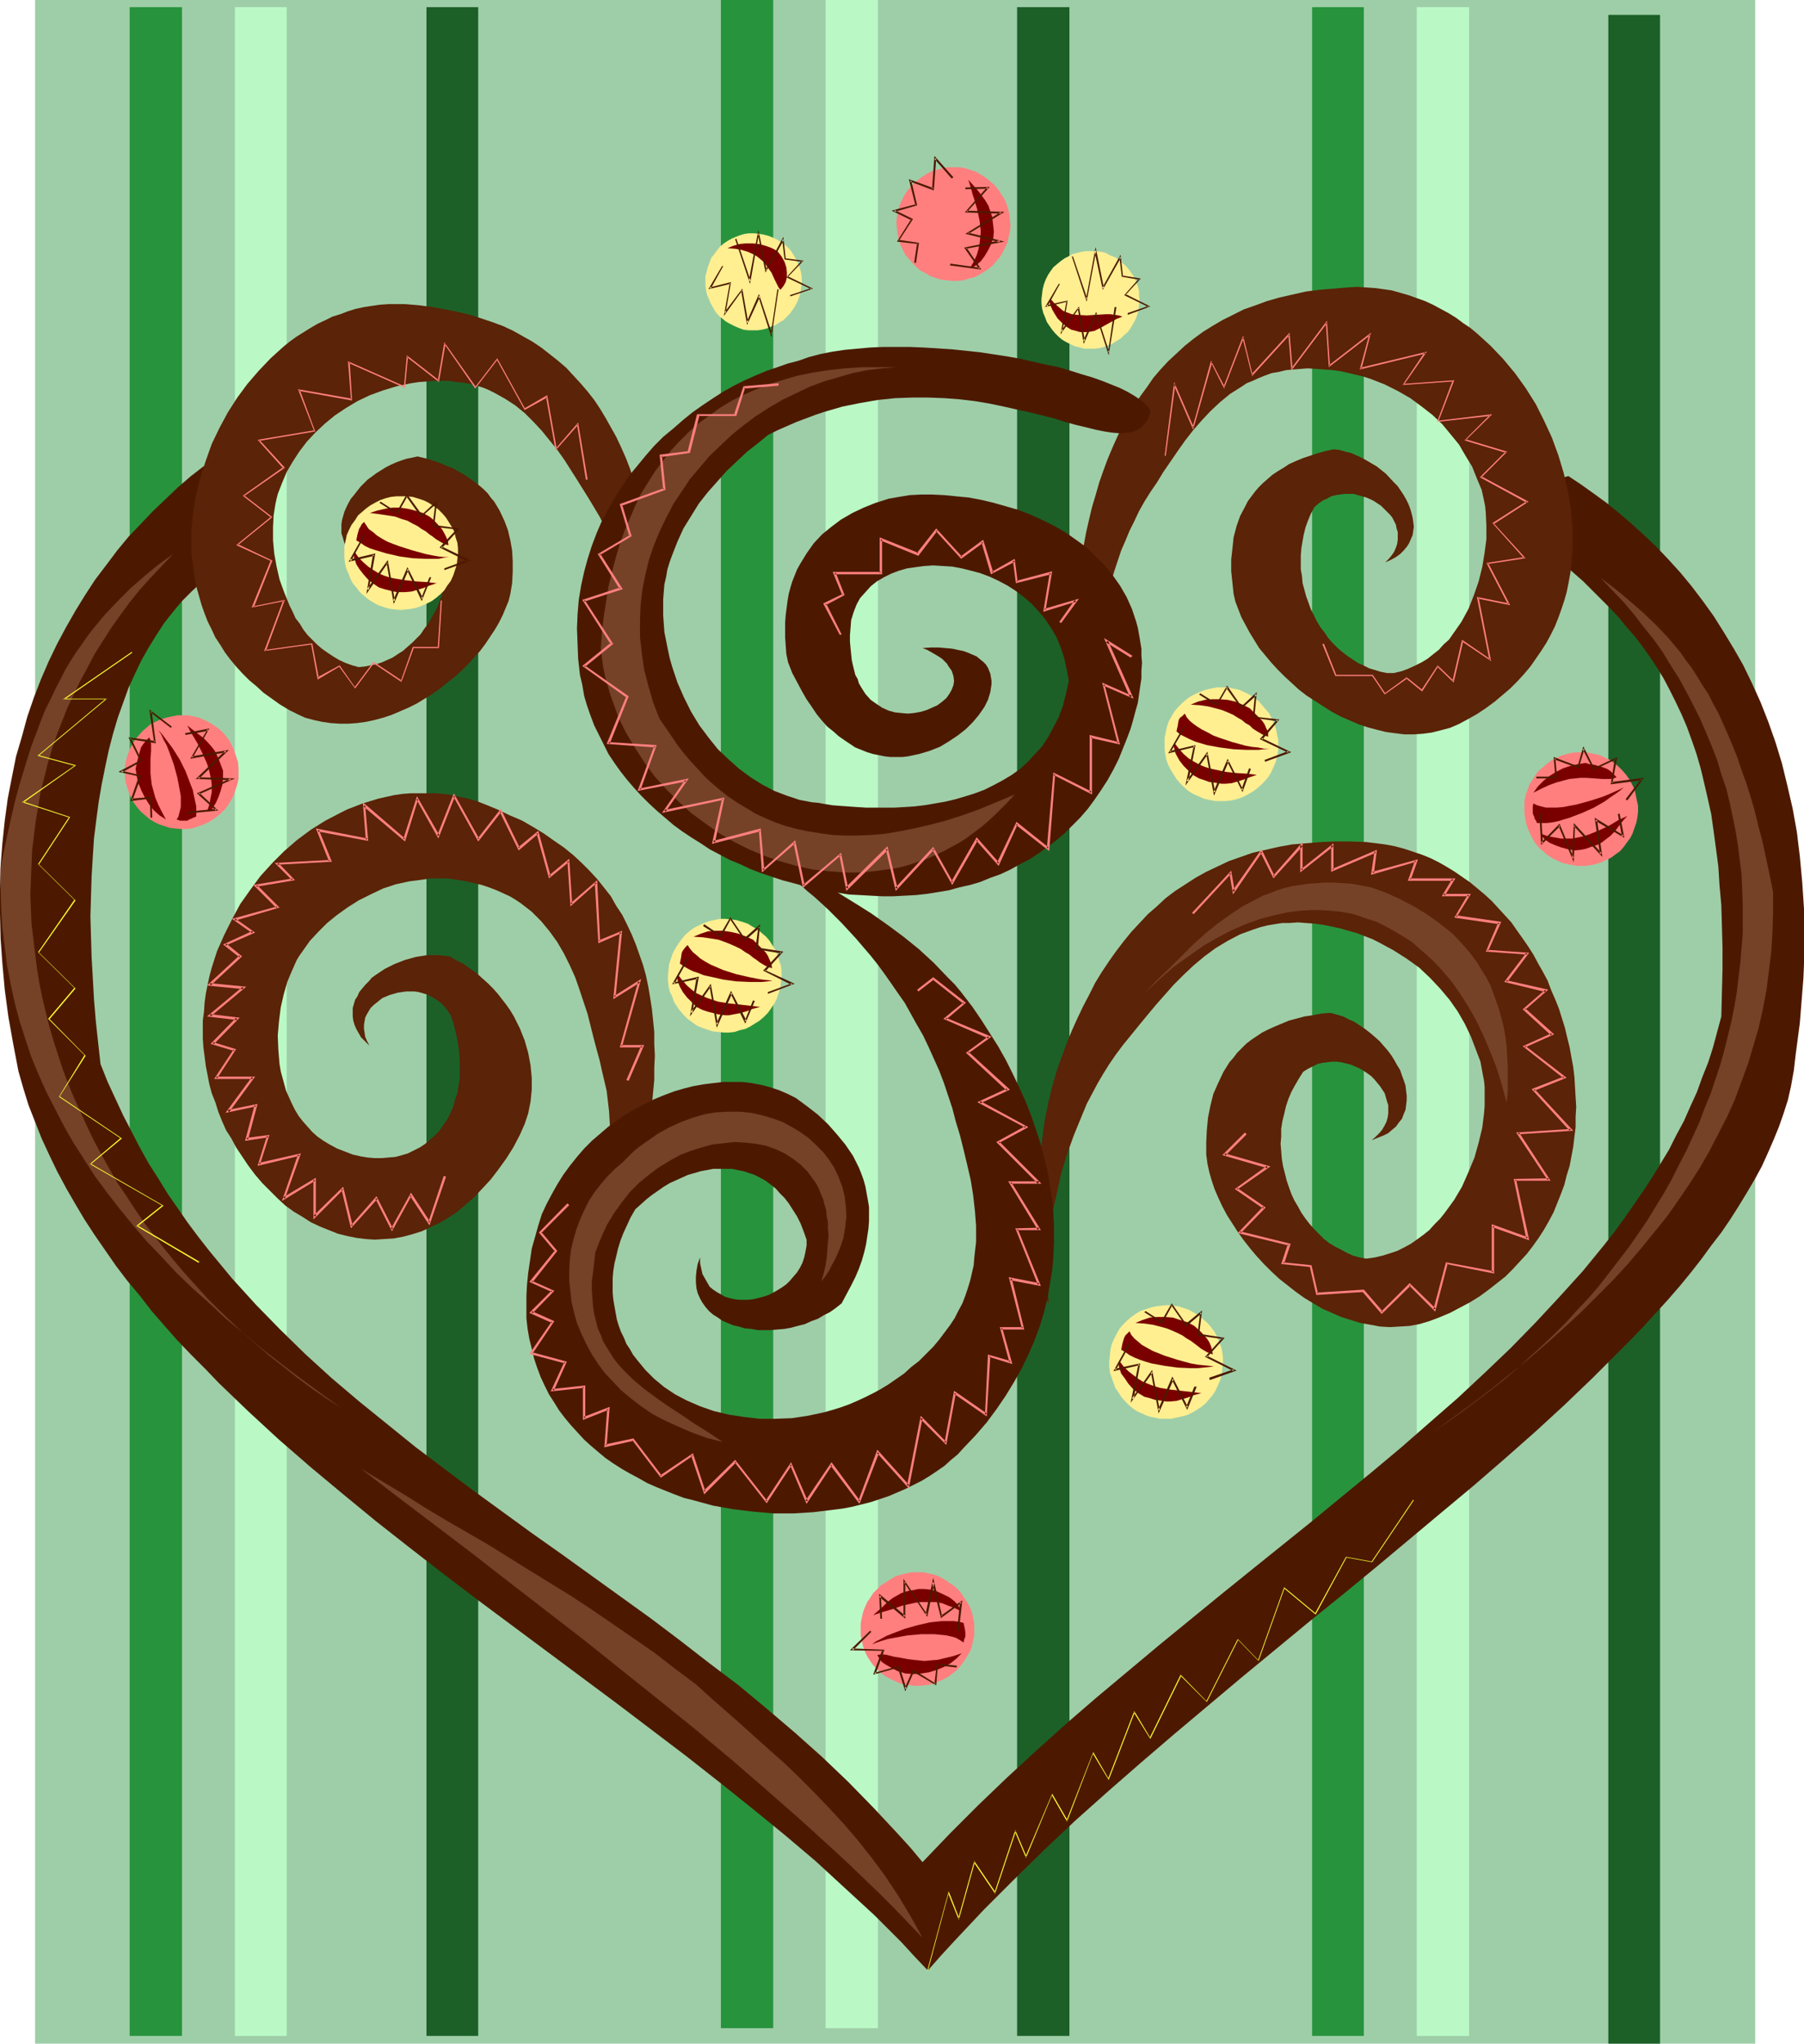 <?xml version="1.0" encoding="UTF-8" standalone="no"?>
<svg
   version="1.0"
   width="129.681mm"
   height="146.825mm"
   id="svg86"
   sodipodi:docname="Background 724.wmf"
   xmlns:inkscape="http://www.inkscape.org/namespaces/inkscape"
   xmlns:sodipodi="http://sodipodi.sourceforge.net/DTD/sodipodi-0.dtd"
   xmlns="http://www.w3.org/2000/svg"
   xmlns:svg="http://www.w3.org/2000/svg">
  <sodipodi:namedview
     id="namedview86"
     pagecolor="#ffffff"
     bordercolor="#000000"
     borderopacity="0.25"
     inkscape:showpageshadow="2"
     inkscape:pageopacity="0.0"
     inkscape:pagecheckerboard="0"
     inkscape:deskcolor="#d1d1d1"
     inkscape:document-units="mm" />
  <defs
     id="defs1">
    <pattern
       id="WMFhbasepattern"
       patternUnits="userSpaceOnUse"
       width="6"
       height="6"
       x="0"
       y="0" />
  </defs>
  <path
     style="fill:#9ecea8;fill-opacity:1;fill-rule:evenodd;stroke:none"
     d="M 9.534,0 H 476.881 V 554.931 H 9.534 Z"
     id="path1" />
  <path
     style="fill:#1c6028;fill-opacity:1;fill-rule:evenodd;stroke:none"
     d="M 436.966,4.04 V 554.931 h 14.059 V 4.04 Z"
     id="path2" />
  <path
     style="fill:#1c6028;fill-opacity:1;fill-rule:evenodd;stroke:none"
     d="M 276.336,1.939 V 552.83 h 14.221 V 1.939 Z"
     id="path3" />
  <path
     style="fill:#1c6028;fill-opacity:1;fill-rule:evenodd;stroke:none"
     d="M 115.867,1.939 V 552.83 h 14.059 V 1.939 Z"
     id="path4" />
  <path
     style="fill:#28933d;fill-opacity:1;fill-rule:evenodd;stroke:none"
     d="M 356.489,1.939 V 552.83 h 14.059 V 1.939 Z"
     id="path5" />
  <path
     style="fill:#28933d;fill-opacity:1;fill-rule:evenodd;stroke:none"
     d="m 195.859,0 v 550.729 h 14.221 V 0 Z"
     id="path6" />
  <path
     style="fill:#28933d;fill-opacity:1;fill-rule:evenodd;stroke:none"
     d="M 35.229,1.939 V 552.83 H 49.45 V 1.939 Z"
     id="path7" />
  <path
     style="fill:#baf9c6;fill-opacity:1;fill-rule:evenodd;stroke:none"
     d="M 384.931,1.939 V 552.83 h 14.221 V 1.939 Z"
     id="path8" />
  <path
     style="fill:#baf9c6;fill-opacity:1;fill-rule:evenodd;stroke:none"
     d="m 224.301,0 v 550.729 h 14.221 V 0 Z"
     id="path9" />
  <path
     style="fill:#baf9c6;fill-opacity:1;fill-rule:evenodd;stroke:none"
     d="M 63.832,1.939 V 552.83 H 77.891 V 1.939 Z"
     id="path10" />
  <path
     style="fill:#4c1900;fill-opacity:1;fill-rule:evenodd;stroke:none"
     d="m 55.429,126.532 1.131,3.394 0.97,3.232 4.202,12.12 1.131,3.07 0.97,3.394 -3.07,1.939 -3.07,2.101 -2.909,2.262 -2.747,2.586 -2.586,2.586 -2.424,2.909 -2.424,3.07 -2.101,3.232 -2.101,3.394 -1.939,3.394 -1.778,3.717 -1.778,3.878 -1.454,4.04 -1.454,4.04 -1.293,4.363 -1.131,4.363 -0.97,4.525 -0.97,4.848 -0.808,4.686 -0.646,4.848 -0.646,5.171 -0.323,5.01 -0.323,5.333 -0.162,5.333 -0.162,5.494 0.162,5.494 0.162,5.494 0.323,5.656 0.323,5.818 0.485,5.818 0.646,5.979 0.646,5.818 1.939,4.848 2.101,4.525 2.101,4.525 2.262,4.363 2.262,4.363 2.424,4.363 2.586,4.04 2.586,4.202 5.494,7.918 2.909,3.878 2.909,3.717 3.07,3.717 3.07,3.717 6.464,7.11 6.626,6.787 6.949,6.787 7.11,6.464 7.434,6.302 7.595,6.141 7.595,6.141 7.918,5.979 7.757,5.818 15.998,11.635 8.242,5.818 8.08,5.818 16.16,11.635 7.918,5.979 7.918,6.141 7.918,5.979 7.595,6.302 7.595,6.464 7.434,6.626 7.11,6.787 6.949,7.11 6.787,7.272 3.232,3.555 3.232,3.878 7.434,-7.757 7.757,-7.757 7.757,-7.434 8.08,-7.434 8.08,-7.272 8.242,-7.11 16.806,-14.059 16.806,-13.736 8.403,-6.787 8.242,-6.626 8.242,-6.626 8.242,-6.787 8.08,-6.626 7.918,-6.626 7.757,-6.787 7.595,-6.626 7.272,-6.787 7.11,-6.787 6.787,-6.949 6.464,-6.949 6.302,-6.949 2.909,-3.555 2.909,-3.555 2.909,-3.717 2.586,-3.555 2.586,-3.717 2.586,-3.717 2.424,-3.717 2.262,-3.717 2.262,-3.717 1.939,-3.878 2.101,-3.878 1.778,-4.04 1.778,-3.878 1.454,-4.04 1.616,-4.04 1.293,-4.04 1.131,-4.202 1.131,-4.202 0.162,-6.464 0.162,-6.302 v -5.979 l -0.162,-5.818 -0.162,-5.656 -0.485,-5.333 -0.323,-5.171 -0.646,-4.848 -0.646,-4.848 -0.646,-4.525 -0.97,-4.363 -0.97,-4.202 -0.97,-4.04 -1.131,-3.878 -1.293,-3.717 -1.293,-3.555 -1.454,-3.394 -1.616,-3.394 -1.616,-3.232 -1.616,-3.07 -1.778,-2.909 -1.939,-2.909 -1.939,-2.747 -2.101,-2.747 -2.262,-2.586 -2.101,-2.586 -2.424,-2.586 -2.424,-2.424 -4.848,-4.848 -5.333,-4.686 -1.454,-2.909 -1.131,-2.747 -0.97,-2.424 -0.646,-2.262 -0.485,-2.101 -0.323,-1.939 v -1.616 -1.616 l 0.323,-1.293 0.485,-1.293 0.485,-0.97 0.808,-0.808 0.808,-0.646 0.97,-0.646 1.131,-0.323 1.293,-0.323 3.394,2.262 3.394,2.424 3.555,2.586 3.394,2.747 3.394,2.909 3.394,3.07 3.394,3.232 3.232,3.394 3.232,3.555 3.07,3.717 3.07,4.04 2.909,4.04 2.747,4.363 2.747,4.525 2.586,4.525 2.424,5.01 2.262,5.01 2.101,5.333 1.939,5.494 1.778,5.818 1.454,5.979 1.454,6.302 1.131,6.302 0.808,6.626 0.646,6.949 0.485,7.272 v 7.272 3.878 3.878 l -0.162,3.878 -0.323,4.04 -0.323,4.04 -0.323,4.04 -1.131,8.565 -0.485,4.202 -0.808,4.525 -0.808,3.555 -1.131,3.555 -1.293,3.717 -1.454,3.555 -1.616,3.717 -1.616,3.555 -1.939,3.555 -2.101,3.555 -2.262,3.717 -2.262,3.555 -2.424,3.555 -2.747,3.555 -2.586,3.555 -2.909,3.717 -2.909,3.555 -3.07,3.555 -6.626,7.272 -3.394,3.555 -3.555,3.555 -7.272,7.272 -7.595,7.272 -7.918,7.272 -8.242,7.272 -8.403,7.272 -8.726,7.272 -8.888,7.434 -8.888,7.434 -9.05,7.434 -9.211,7.434 -18.422,15.19 -18.261,15.352 -9.05,7.757 -8.888,7.757 -8.888,7.918 -8.565,8.08 -8.242,8.08 -8.08,8.08 -7.757,8.242 -3.878,4.202 -3.555,4.04 -3.555,-3.717 -3.555,-3.878 -3.717,-3.717 -3.717,-3.717 -7.918,-7.272 -8.08,-7.434 -8.403,-7.11 -8.726,-7.11 -8.888,-7.11 -9.05,-7.11 -18.746,-14.221 -18.907,-14.059 -18.907,-14.059 -9.373,-7.11 -9.373,-7.272 -9.05,-7.11 -9.05,-7.434 -8.726,-7.272 -8.565,-7.434 -8.242,-7.595 -8.08,-7.757 -3.717,-3.878 -3.878,-3.878 -3.717,-3.878 -3.555,-4.04 -3.394,-3.878 -3.232,-4.202 -3.394,-4.04 -3.07,-4.04 -2.909,-4.202 -2.909,-4.202 -2.747,-4.202 -2.586,-4.363 -2.424,-4.202 -2.424,-4.525 -2.101,-4.363 -2.101,-4.525 -1.778,-4.525 -1.778,-4.525 L 6.302,295.403 5.01,290.878 3.555,283.283 2.262,276.011 1.293,268.739 0.646,261.629 0.162,254.841 0,248.054 v -6.464 l 0.162,-6.464 0.485,-6.141 0.646,-6.141 0.808,-5.979 1.131,-5.818 1.131,-5.656 1.616,-5.494 1.454,-5.333 1.778,-5.171 1.939,-5.01 2.101,-4.848 2.262,-4.686 2.424,-4.525 2.586,-4.525 2.586,-4.202 2.747,-4.202 3.07,-4.04 2.909,-3.878 3.07,-3.717 3.394,-3.555 3.232,-3.394 3.394,-3.232 3.394,-3.232 3.555,-3.07 z"
     id="path11" />
  <path
     style="fill:#5b2307;fill-opacity:1;fill-rule:evenodd;stroke:none"
     d="m 372.649,309.624 1.616,-0.646 1.616,-0.646 1.293,-0.646 1.131,-0.97 0.97,-0.808 0.808,-1.131 0.808,-0.97 0.485,-1.293 0.485,-1.131 0.162,-1.293 0.162,-1.293 v -1.293 l -0.162,-1.293 -0.162,-1.454 -0.485,-1.454 -0.485,-1.293 -0.485,-1.454 -0.808,-1.293 -0.808,-1.454 -0.808,-1.293 -0.97,-1.293 -1.131,-1.293 -1.131,-1.293 -1.293,-1.131 -1.131,-0.97 -1.454,-1.131 -1.454,-0.97 -1.454,-0.97 -1.454,-0.646 -1.616,-0.808 -1.616,-0.485 -1.778,-0.485 -2.424,0.162 -2.424,0.485 -2.262,0.323 -4.202,1.131 -1.939,0.808 -1.939,0.808 -1.778,0.808 -1.616,0.808 -1.454,0.97 -1.454,0.97 -1.454,1.131 -1.131,1.131 -1.293,1.293 -0.97,1.293 -1.131,1.293 -0.808,1.293 -0.808,1.293 -1.454,3.07 -1.293,2.909 -0.808,3.232 -0.646,3.232 -0.323,3.394 -0.162,3.232 v 3.394 l 0.323,2.424 0.485,2.262 0.646,2.262 0.808,2.424 0.97,2.262 1.131,2.424 1.293,2.424 1.454,2.262 1.454,2.262 1.616,2.262 1.778,2.262 1.778,2.101 1.939,2.101 2.101,2.101 2.101,1.939 2.262,1.778 2.262,1.778 2.262,1.616 2.424,1.454 2.424,1.454 2.586,1.131 2.586,1.131 2.586,0.808 2.586,0.808 2.747,0.485 2.586,0.485 2.747,0.162 2.586,-0.162 2.747,-0.162 2.586,-0.485 2.747,-0.808 2.586,-0.97 3.07,-1.293 2.747,-1.454 2.747,-1.454 2.586,-1.616 2.424,-1.778 2.262,-1.778 2.262,-1.778 1.939,-1.939 1.939,-2.101 1.939,-2.101 1.616,-2.101 1.616,-2.262 1.454,-2.262 1.293,-2.262 1.293,-2.424 0.97,-2.424 0.97,-2.424 0.97,-2.586 0.646,-2.586 0.808,-2.586 0.485,-2.586 0.485,-2.586 0.323,-2.747 0.323,-2.586 v -2.747 l 0.162,-2.747 -0.162,-2.586 -0.162,-2.747 -0.162,-2.747 -0.323,-2.747 -0.485,-2.586 -0.485,-2.747 -0.646,-2.586 -0.646,-2.747 -0.808,-2.586 -0.808,-2.586 -0.97,-2.424 -1.131,-2.586 -0.97,-2.586 -1.293,-2.424 -1.293,-2.262 -1.293,-2.424 -1.454,-2.262 -1.454,-2.101 -1.616,-2.262 -1.454,-2.101 -3.555,-3.878 -1.778,-1.939 -1.939,-1.778 -1.939,-1.616 -1.939,-1.616 -4.202,-2.909 -2.101,-1.293 -2.262,-1.293 -2.262,-1.131 -2.424,-0.97 -2.424,-0.808 -2.424,-0.808 -2.424,-0.646 -2.586,-0.485 -2.586,-0.323 -2.586,-0.323 -4.202,-0.162 h -4.202 l -4.04,0.162 -3.878,0.323 -3.878,0.323 -3.555,0.646 -3.555,0.808 -3.555,0.808 -3.232,1.131 -3.232,1.131 -3.07,1.454 -3.07,1.454 -2.909,1.616 -2.747,1.778 -2.747,1.778 -2.586,1.939 -2.424,2.262 -2.424,2.101 -2.262,2.424 -2.262,2.424 -2.101,2.586 -2.101,2.747 -1.939,2.747 -1.939,2.909 -1.778,2.909 -1.616,3.232 -1.616,3.07 -1.616,3.394 -1.454,3.232 -1.454,3.555 -1.293,3.555 -1.293,3.555 -1.293,4.525 -1.131,4.686 -0.97,4.848 -0.646,4.848 -0.485,5.01 -0.323,5.01 -0.323,4.848 v 4.686 l 0.162,4.525 0.162,4.202 0.162,2.101 0.162,1.939 0.162,1.778 0.162,1.616 0.162,1.616 0.323,1.454 0.162,1.454 0.323,1.131 0.162,1.131 0.323,0.97 0.323,0.646 0.162,0.646 v -0.97 l -0.162,-1.131 -0.162,-1.454 v -1.454 l -0.162,-1.616 v -3.394 l 0.162,-1.939 0.162,-1.939 0.162,-2.101 0.162,-2.262 0.323,-2.262 0.646,-4.848 1.131,-5.01 1.131,-5.171 1.616,-5.333 1.939,-5.333 2.262,-5.494 1.131,-2.747 1.454,-2.747 1.454,-2.747 1.616,-2.747 1.616,-2.586 1.778,-2.586 1.939,-2.586 2.101,-2.586 2.101,-2.586 2.262,-2.747 2.424,-2.909 2.424,-2.747 2.424,-2.747 2.747,-2.747 2.747,-2.586 2.909,-2.424 3.07,-2.262 3.232,-1.939 3.394,-1.778 1.778,-0.646 1.778,-0.646 1.939,-0.646 1.939,-0.485 1.939,-0.323 2.101,-0.323 h 1.939 l 2.262,-0.162 2.101,0.162 2.262,0.162 2.424,0.323 2.424,0.485 2.262,0.485 2.262,0.646 2.262,0.646 2.101,0.808 2.101,0.808 1.939,0.97 3.878,2.101 3.555,2.262 3.394,2.424 2.909,2.747 2.747,2.909 2.586,3.07 2.262,3.232 1.939,3.394 1.616,3.394 1.293,3.394 1.293,3.394 0.646,3.555 0.323,1.616 0.162,1.616 v 1.778 1.778 1.778 l -0.162,1.939 -0.485,3.878 -0.97,4.04 -1.131,4.04 -1.616,3.878 -1.778,4.04 -2.101,3.555 -1.293,1.778 -1.293,1.778 -1.293,1.616 -1.454,1.454 -1.454,1.616 -1.616,1.293 -1.778,1.293 -1.616,1.131 -1.778,0.97 -1.939,0.97 -1.939,0.646 -2.101,0.646 -2.101,0.485 -2.262,0.323 -1.778,-0.323 -1.778,-0.485 -1.778,-0.808 -1.454,-0.808 -1.616,-0.808 -1.616,-0.97 -1.454,-1.131 -1.293,-1.293 -1.293,-1.293 -1.293,-1.454 -1.131,-1.454 -1.131,-1.616 -0.97,-1.778 -0.97,-1.616 -0.808,-1.778 -0.646,-1.778 -0.646,-1.939 -0.485,-1.939 -0.485,-1.939 -0.323,-1.939 -0.162,-2.101 -0.162,-1.939 0.162,-1.939 v -2.101 l 0.323,-2.101 0.485,-1.939 0.485,-2.101 0.646,-1.939 0.808,-1.939 0.97,-1.778 1.131,-1.939 1.131,-1.778 1.293,-0.808 1.293,-0.646 1.293,-0.646 1.293,-0.323 1.293,-0.162 1.293,-0.162 h 1.293 l 1.293,0.162 1.293,0.323 1.293,0.323 1.131,0.485 1.131,0.485 1.131,0.646 0.97,0.646 1.131,0.808 0.808,0.808 0.808,0.97 0.808,0.97 0.646,0.97 0.646,0.97 0.323,1.131 0.323,1.131 0.323,0.97 v 1.131 1.131 l -0.162,1.131 -0.323,1.131 -0.485,0.97 -0.646,1.131 -0.808,0.97 -0.97,0.97 z"
     id="path12" />
  <path
     style="fill:#5b2307;fill-opacity:1;fill-rule:evenodd;stroke:none"
     d="m 99.707,152.873 -1.454,-0.646 -1.131,-0.808 -0.97,-0.808 -0.97,-0.808 -0.808,-0.97 -0.646,-0.97 -0.323,-0.97 -0.323,-1.131 -0.323,-0.97 v -1.293 -1.131 l 0.162,-1.131 0.323,-1.131 0.323,-1.131 0.485,-1.131 0.646,-1.293 0.646,-1.131 0.808,-0.97 1.778,-2.262 1.939,-1.939 2.424,-1.778 2.586,-1.616 1.293,-0.646 1.454,-0.646 1.293,-0.485 1.454,-0.485 1.616,-0.323 1.454,-0.323 2.101,0.485 2.101,0.646 1.939,0.646 1.778,0.808 1.778,0.646 1.616,0.97 1.454,0.808 1.454,0.97 1.293,0.97 1.293,0.97 1.131,0.97 1.131,1.131 0.808,1.131 0.97,1.131 1.454,2.424 1.293,2.747 0.97,2.586 0.646,2.747 0.485,2.747 0.162,2.909 v 2.909 l -0.162,3.07 -0.485,2.909 -0.485,1.939 -0.808,1.939 -0.808,1.939 -0.97,1.939 -1.131,1.939 -1.293,1.939 -1.293,1.939 -1.454,1.939 -1.616,1.778 -1.616,1.778 -1.778,1.778 -1.778,1.616 -2.101,1.616 -1.939,1.616 -2.101,1.454 -2.101,1.293 -2.101,1.293 -2.262,1.131 -2.262,0.97 -2.262,0.97 -2.424,0.808 -2.424,0.646 -2.262,0.485 -2.424,0.323 -2.262,0.162 h -2.424 l -2.424,-0.162 -2.262,-0.323 -2.262,-0.485 -2.424,-0.646 -2.101,-0.97 -2.262,-1.131 -2.424,-1.454 -2.262,-1.616 -2.262,-1.616 -1.939,-1.778 -1.939,-1.616 -1.939,-1.939 -1.616,-1.778 -1.616,-1.939 -1.454,-1.939 -1.293,-2.101 -1.293,-1.939 -0.97,-2.101 -1.131,-2.262 -0.808,-2.101 -0.808,-2.262 -0.646,-2.262 -0.646,-2.262 -0.485,-2.262 -0.323,-2.262 -0.323,-2.424 -0.323,-2.262 v -2.262 -4.848 l 0.485,-4.686 0.808,-4.686 1.131,-4.525 1.454,-4.525 1.616,-4.525 2.101,-4.363 2.262,-4.202 2.586,-4.04 2.747,-3.717 3.07,-3.555 3.232,-3.394 3.394,-3.07 1.778,-1.454 1.778,-1.293 3.878,-2.424 1.939,-1.131 2.101,-0.97 1.939,-0.97 2.101,-0.646 2.101,-0.808 2.101,-0.646 2.262,-0.485 2.101,-0.323 2.262,-0.323 2.262,-0.162 h 2.262 2.262 l 3.878,0.323 3.555,0.485 3.555,0.646 3.232,0.646 3.394,0.808 3.07,0.97 2.909,0.97 3.07,1.131 2.747,1.293 2.586,1.454 2.586,1.454 2.424,1.616 2.262,1.778 2.262,1.778 2.262,1.939 1.939,2.101 1.939,2.101 1.939,2.262 1.778,2.262 1.616,2.424 1.454,2.424 1.454,2.586 1.454,2.586 1.293,2.747 1.293,2.909 1.131,2.909 0.97,2.909 1.131,2.909 0.808,3.232 0.97,3.07 1.454,6.626 0.646,4.04 0.323,4.202 0.323,4.202 v 4.525 4.363 l -0.323,4.363 -0.323,4.202 -0.485,4.04 -0.646,4.04 -0.646,3.555 -0.646,3.394 -0.808,3.07 -0.323,1.293 -0.323,1.293 -0.485,1.131 -0.323,1.131 -0.323,0.808 -0.323,0.808 -0.323,0.646 -0.323,0.485 0.323,-0.97 0.162,-0.97 0.323,-1.131 0.162,-1.293 0.162,-1.293 0.485,-3.07 0.162,-3.394 0.162,-1.939 0.162,-3.878 -0.162,-4.363 -0.323,-4.363 -0.485,-4.686 -0.808,-4.848 -0.97,-4.848 -1.454,-5.171 -1.616,-5.01 -1.131,-2.424 -0.97,-2.586 -1.131,-2.424 -1.293,-2.586 -1.454,-2.424 -1.454,-2.424 -1.616,-2.586 -1.616,-2.586 -3.394,-5.333 -1.939,-2.747 -2.101,-2.586 -2.101,-2.586 -2.262,-2.424 -2.424,-2.424 -2.586,-2.101 -2.747,-1.778 -2.909,-1.616 -1.616,-0.808 -1.616,-0.646 -1.616,-0.485 -1.778,-0.485 -1.778,-0.323 -1.939,-0.162 -1.939,-0.323 h -1.939 -2.101 l -2.101,0.162 -2.101,0.162 -2.101,0.323 -3.878,0.808 -3.717,1.131 -3.555,1.293 -3.394,1.616 -3.232,1.939 -2.909,1.939 -2.747,2.262 -2.586,2.424 -2.262,2.424 -2.101,2.747 -1.778,2.747 -1.616,2.747 -1.293,3.07 -1.131,2.909 -0.323,1.293 -0.323,1.454 -0.485,3.07 -0.162,3.232 v 3.555 l 0.323,3.555 0.646,3.555 0.808,3.555 1.293,3.555 1.454,3.555 0.808,1.616 0.808,1.778 1.131,1.454 0.97,1.616 1.131,1.454 1.293,1.293 1.293,1.293 1.293,1.131 1.616,1.131 1.454,0.97 1.616,0.97 1.778,0.808 1.778,0.646 1.778,0.485 1.616,-0.162 1.616,-0.323 1.616,-0.323 1.454,-0.485 1.454,-0.646 1.454,-0.646 1.454,-0.97 1.293,-0.808 1.293,-1.131 1.293,-1.131 2.262,-2.262 0.97,-1.454 0.97,-1.293 0.97,-1.616 0.808,-1.454 0.808,-1.454 0.646,-1.778 0.646,-1.616 0.323,-1.616 0.485,-1.778 0.323,-1.778 0.162,-1.778 0.162,-1.778 v -1.778 l -0.162,-1.778 -0.323,-1.778 -0.323,-1.778 -0.485,-1.778 -0.646,-1.616 -0.646,-1.778 -0.97,-1.778 -0.97,-0.808 -0.97,-0.808 -1.131,-0.485 -1.131,-0.485 -1.131,-0.323 -0.97,-0.323 -1.293,-0.162 h -1.131 l -0.97,0.162 -1.131,0.162 -2.262,0.485 -1.939,0.97 -1.939,1.131 -1.454,1.454 -1.293,1.616 -0.485,0.97 -0.485,0.808 -0.323,0.97 -0.162,0.97 -0.162,0.97 v 0.97 l 0.162,0.97 0.323,0.97 0.485,0.97 0.485,0.97 0.808,0.97 z"
     id="path13" />
  <path
     style="fill:#5b2307;fill-opacity:1;fill-rule:evenodd;stroke:none"
     d="m 376.366,152.711 1.454,-0.646 1.454,-0.808 1.131,-0.808 0.97,-0.97 0.808,-0.97 0.646,-0.97 0.485,-1.131 0.485,-1.131 0.162,-1.131 0.162,-1.131 -0.162,-1.293 -0.162,-1.131 -0.323,-1.293 -0.323,-1.131 -0.485,-1.293 -0.646,-1.293 -0.646,-1.131 -1.616,-2.424 -1.131,-1.131 -2.101,-2.262 -2.424,-1.939 -2.747,-1.616 -1.454,-0.808 -1.454,-0.646 -1.454,-0.646 -1.454,-0.323 -1.616,-0.485 -1.616,-0.162 -2.262,0.485 -2.262,0.646 -1.939,0.646 -1.939,0.646 -1.939,0.808 -1.778,0.808 -1.454,0.97 -1.616,0.97 -1.454,0.97 -1.293,1.131 -1.293,1.131 -1.131,1.131 -0.97,1.131 -0.97,1.293 -0.97,1.293 -0.646,1.293 -1.454,2.747 -0.97,2.747 -0.808,3.07 -0.323,3.07 -0.323,2.909 v 3.232 l 0.323,3.07 0.323,3.07 0.485,2.101 0.808,2.101 0.808,2.101 1.131,2.101 1.131,2.101 1.293,2.101 1.293,2.101 3.232,3.878 1.778,1.939 1.939,1.939 1.939,1.778 1.939,1.778 2.101,1.616 2.262,1.454 2.262,1.454 2.262,1.454 2.424,1.293 2.262,0.97 2.586,1.131 2.424,0.808 2.424,0.646 2.586,0.646 2.424,0.323 2.586,0.323 h 2.586 l 2.424,-0.162 2.424,-0.323 2.586,-0.646 2.424,-0.646 2.262,-0.97 2.424,-1.293 2.586,-1.454 2.424,-1.616 2.424,-1.778 2.101,-1.778 2.101,-1.778 1.939,-1.939 1.778,-1.939 1.778,-2.101 1.454,-2.101 1.454,-2.101 1.454,-2.262 1.131,-2.101 1.131,-2.262 0.97,-2.424 0.808,-2.262 0.808,-2.424 0.646,-2.262 0.485,-2.424 0.485,-2.586 0.323,-2.424 0.162,-2.424 0.162,-2.586 v -2.424 -2.586 l -0.485,-5.01 -0.808,-5.01 -1.131,-4.848 -1.454,-4.848 -1.778,-4.848 -2.101,-4.525 -2.262,-4.525 -2.747,-4.363 -2.909,-4.04 -3.232,-3.878 -3.394,-3.555 -1.778,-1.616 -1.778,-1.616 -1.939,-1.616 -1.939,-1.293 -1.939,-1.454 -2.101,-1.293 -2.101,-1.131 -2.101,-1.131 -2.101,-0.97 -2.262,-0.808 -2.262,-0.808 -2.262,-0.646 -2.262,-0.646 -2.262,-0.323 -2.424,-0.323 -2.424,-0.162 -2.424,-0.162 -2.424,0.162 -3.878,0.323 -3.878,0.323 -3.717,0.485 -3.555,0.808 -3.555,0.808 -3.394,0.97 -3.07,1.131 -3.232,1.131 -2.909,1.454 -2.909,1.454 -2.747,1.616 -2.586,1.616 -2.424,1.778 -2.424,1.939 -2.262,2.101 -2.262,2.101 -2.101,2.262 -1.939,2.262 -1.778,2.586 -1.778,2.424 -1.778,2.747 -1.616,2.586 -1.454,2.747 -1.454,3.07 -1.293,2.909 -1.293,3.07 -1.131,3.07 -1.131,3.232 -0.97,3.394 -0.97,3.232 -0.808,3.394 -0.808,3.555 -0.808,4.363 -0.485,4.525 -0.323,4.525 v 4.686 4.686 l 0.162,4.525 0.485,4.525 0.485,4.363 0.485,4.202 0.646,3.878 0.808,3.555 0.323,1.616 0.323,1.616 0.485,1.454 0.323,1.293 0.323,1.293 0.485,1.131 0.323,0.97 0.323,0.808 0.323,0.646 0.323,0.485 -0.162,-0.97 -0.323,-0.97 -0.162,-1.293 -0.323,-1.293 -0.323,-1.454 -0.162,-1.616 -0.162,-1.616 -0.162,-1.778 v -1.939 l -0.162,-2.101 v -1.939 -2.101 l 0.162,-4.525 0.323,-4.686 0.646,-5.01 0.808,-5.171 1.131,-5.171 1.616,-5.333 1.778,-5.333 1.131,-2.586 1.131,-2.747 1.293,-2.586 1.293,-2.747 1.454,-2.586 1.616,-2.586 1.778,-2.586 1.778,-2.909 3.878,-5.656 1.939,-2.747 2.262,-2.909 2.262,-2.586 2.424,-2.586 2.586,-2.424 2.747,-2.262 3.07,-1.939 1.454,-0.97 1.616,-0.646 1.778,-0.808 1.616,-0.646 1.778,-0.646 1.939,-0.323 1.939,-0.485 1.939,-0.162 1.939,-0.162 2.101,-0.162 2.424,0.162 2.101,0.162 2.262,0.162 2.262,0.323 2.101,0.485 4.04,0.97 1.939,0.646 3.717,1.454 3.555,1.778 3.394,1.939 3.07,2.262 2.909,2.262 2.747,2.586 2.262,2.747 2.262,2.747 1.778,3.07 1.778,2.909 1.293,3.232 1.293,3.07 0.323,1.454 0.323,1.454 0.323,1.616 0.162,1.778 0.162,3.394 v 3.717 l -0.485,3.717 -0.646,3.878 -0.97,3.878 -1.293,3.717 -1.454,3.717 -0.97,1.778 -0.97,1.778 -1.131,1.616 -1.131,1.616 -1.131,1.616 -1.454,1.293 -1.293,1.454 -1.454,1.131 -1.616,1.293 -1.616,0.97 -1.939,0.97 -1.778,0.808 -1.778,0.646 -2.101,0.485 h -1.778 l -1.616,-0.323 -1.616,-0.485 -1.616,-0.485 -1.616,-0.808 -1.454,-0.646 -1.454,-0.97 -1.454,-0.97 -1.454,-1.131 -1.293,-1.131 -1.293,-1.293 -1.131,-1.293 -0.97,-1.454 -1.131,-1.454 -0.97,-1.616 -0.808,-1.616 -0.808,-1.616 -0.646,-1.778 -0.646,-1.778 -0.485,-1.778 -0.485,-1.778 -0.162,-1.939 -0.323,-1.778 v -1.939 -1.939 l 0.162,-1.939 0.323,-1.939 0.323,-1.778 0.485,-1.939 0.646,-1.778 0.808,-1.939 0.97,-1.778 1.131,-0.97 1.131,-0.808 1.131,-0.485 1.131,-0.646 1.293,-0.323 1.131,-0.162 1.293,-0.162 h 1.131 1.293 l 1.131,0.323 1.131,0.323 1.131,0.323 1.131,0.485 0.97,0.485 1.939,1.293 1.616,1.616 0.808,0.808 0.646,0.808 0.485,0.97 0.485,0.97 0.162,0.97 0.323,0.97 v 1.131 0.97 l -0.162,1.131 -0.323,0.97 -0.485,1.131 -0.646,0.97 -0.808,0.97 z"
     id="path14" />
  <path
     style="fill:#5b2307;fill-opacity:1;fill-rule:evenodd;stroke:none"
     d="m 100.353,283.929 -1.131,-1.131 -1.131,-1.131 -0.646,-1.131 -0.646,-1.131 -0.485,-1.131 -0.323,-1.131 -0.162,-1.131 v -1.131 -1.131 l 0.323,-1.131 0.323,-1.131 0.646,-0.97 0.485,-1.131 1.616,-1.939 0.97,-0.97 0.808,-0.97 1.131,-0.808 2.424,-1.616 2.586,-1.293 2.909,-1.131 2.909,-0.808 3.07,-0.485 h 1.454 1.616 l 1.616,0.162 1.454,0.162 1.939,1.131 1.939,0.97 1.778,1.293 1.616,1.131 1.616,1.454 1.454,1.293 1.454,1.454 1.293,1.454 1.131,1.454 1.131,1.454 1.131,1.616 0.97,1.616 0.808,1.616 0.808,1.616 1.293,3.232 0.97,3.394 0.646,3.394 0.323,3.394 v 3.232 l -0.323,3.232 -0.646,3.232 -0.97,2.909 -1.293,2.909 -1.778,3.394 -1.939,3.07 -2.101,2.909 -2.101,2.747 -2.262,2.424 -2.262,2.424 -2.262,1.939 -2.262,1.939 -2.424,1.616 -2.424,1.454 -2.424,1.131 -2.424,1.131 -2.586,0.808 -2.424,0.646 -2.586,0.485 -2.586,0.162 -2.586,0.162 -2.424,-0.162 -2.586,-0.323 -2.424,-0.485 -2.586,-0.646 -2.424,-0.97 -2.424,-0.97 -2.424,-1.131 -2.262,-1.454 -2.424,-1.454 -2.262,-1.616 -2.101,-1.939 -2.101,-2.101 -2.101,-2.101 -1.939,-2.262 -1.939,-2.586 -1.616,-2.424 -1.616,-2.424 -1.293,-2.424 -1.454,-2.262 -1.131,-2.586 -0.97,-2.424 -0.808,-2.586 -0.97,-2.424 -0.646,-2.424 -0.97,-5.01 -0.323,-2.586 -0.323,-2.424 -0.162,-2.424 v -2.424 -2.424 l 0.323,-2.424 0.162,-2.424 0.323,-2.424 0.485,-2.424 0.485,-2.262 0.646,-2.424 1.454,-4.525 1.939,-4.363 2.101,-4.202 2.262,-4.202 2.747,-3.878 2.747,-3.717 3.232,-3.555 3.232,-3.232 3.555,-3.07 3.717,-2.747 3.878,-2.424 4.04,-2.101 1.939,-0.97 2.101,-0.808 2.101,-0.808 2.101,-0.646 2.101,-0.646 4.363,-0.97 2.262,-0.323 2.262,-0.162 h 2.101 2.262 2.262 l 2.262,0.162 2.262,0.323 2.101,0.485 2.262,0.485 2.262,0.646 2.101,0.808 3.555,1.454 3.394,1.616 3.394,1.454 3.07,1.778 2.909,1.778 2.747,1.939 2.586,1.778 2.586,2.101 2.262,2.101 2.101,2.101 2.101,2.262 1.939,2.424 1.778,2.262 1.454,2.586 1.616,2.424 1.293,2.586 1.293,2.747 1.131,2.747 0.97,2.747 0.97,2.747 0.808,2.909 0.646,3.07 0.485,2.909 0.485,3.07 0.323,3.07 0.323,3.232 v 3.232 l 0.162,3.232 -0.162,3.232 v 3.394 l -0.323,3.394 -0.323,3.394 -0.485,4.363 -0.808,4.202 -1.131,4.202 -1.131,4.363 -1.616,4.202 -1.454,4.202 -1.616,4.04 -1.778,3.878 -1.778,3.717 -1.778,3.394 -1.616,2.909 -0.808,1.454 -0.808,1.293 -0.808,1.293 -0.808,1.131 -0.646,0.97 -0.646,0.808 -0.646,0.808 -0.485,0.808 -0.646,0.485 -0.485,0.323 0.646,-0.808 0.485,-0.808 0.646,-1.131 0.485,-0.97 0.646,-1.293 0.646,-1.293 1.131,-2.909 1.293,-3.232 1.131,-3.555 0.97,-3.878 0.97,-4.202 0.808,-4.525 0.485,-4.686 0.323,-4.848 0.162,-5.171 -0.162,-2.586 -0.162,-2.586 -0.162,-2.747 -0.323,-2.747 -0.323,-2.747 -0.646,-2.747 -0.646,-2.747 -0.646,-2.909 -0.808,-2.909 -0.808,-3.07 -0.808,-3.232 -0.808,-3.232 -1.131,-3.394 -1.131,-3.394 -1.131,-3.232 -1.454,-3.232 -1.616,-3.232 -1.778,-3.07 -2.101,-2.909 -2.262,-2.747 -1.293,-1.293 -1.293,-1.293 -1.454,-1.131 -1.454,-1.131 -1.454,-0.97 -1.616,-0.97 -1.778,-0.808 -1.778,-0.808 -2.101,-0.808 -1.939,-0.646 -2.101,-0.485 -2.101,-0.485 -1.939,-0.323 -1.939,-0.323 -2.101,-0.162 h -1.939 -1.939 l -1.939,0.323 -3.717,0.485 -3.717,0.808 -3.394,1.131 -3.394,1.616 -3.232,1.616 -3.07,1.939 -2.909,2.101 -2.586,2.101 -2.424,2.424 -2.262,2.424 -1.939,2.747 -0.808,1.131 -0.808,1.293 -0.646,1.454 -0.646,1.454 -1.293,3.07 -0.97,3.394 -0.808,3.555 -0.485,3.878 -0.323,3.717 0.162,3.878 0.323,3.878 0.323,1.939 0.485,1.778 0.485,1.778 0.485,1.778 0.808,1.778 0.808,1.778 0.808,1.616 0.97,1.616 1.131,1.454 1.293,1.454 1.293,1.454 1.454,1.293 1.616,1.131 1.616,0.97 2.101,1.131 2.101,0.808 2.101,0.808 2.101,0.485 1.939,0.323 1.939,0.162 h 1.939 l 1.778,-0.162 1.939,-0.162 1.778,-0.485 1.616,-0.485 1.616,-0.808 1.616,-0.808 1.454,-0.97 1.293,-1.131 1.293,-1.131 1.293,-1.293 0.97,-1.454 1.131,-1.616 0.808,-1.616 0.808,-1.778 0.485,-1.939 0.646,-1.778 0.323,-2.101 0.323,-2.101 v -2.262 -2.262 l -0.162,-2.424 -0.323,-2.424 -0.485,-2.424 -0.646,-2.586 -0.808,-2.586 -0.808,-1.131 -0.808,-1.131 -0.808,-0.808 -0.97,-0.808 -0.97,-0.646 -1.131,-0.646 -0.97,-0.485 -1.131,-0.323 -1.131,-0.323 -1.131,-0.162 h -2.262 l -2.262,0.323 -2.262,0.646 -1.939,0.808 -0.808,0.646 -0.808,0.646 -0.808,0.646 -0.808,0.808 -0.485,0.808 -0.485,0.808 -0.485,0.97 -0.162,0.97 -0.162,0.97 v 1.131 l 0.162,0.97 0.162,1.131 0.485,1.131 z"
     id="path15" />
  <path
     style="fill:#4c1900;fill-opacity:1;fill-rule:evenodd;stroke:none"
     d="m 190.203,341.459 -0.646,1.778 -0.323,1.778 -0.162,1.616 v 1.616 l 0.162,1.616 0.323,1.293 0.646,1.454 0.646,1.131 0.808,1.131 0.97,1.131 1.131,0.97 1.293,0.808 1.131,0.808 1.454,0.646 1.616,0.646 1.454,0.323 1.616,0.485 1.778,0.162 1.778,0.323 h 1.778 1.778 l 1.778,-0.162 1.939,-0.162 1.778,-0.323 1.778,-0.485 1.939,-0.485 1.778,-0.808 1.778,-0.646 1.616,-0.97 1.616,-0.808 1.616,-1.131 1.616,-1.293 1.293,-2.424 1.293,-2.424 1.131,-2.262 0.97,-2.262 0.808,-2.262 0.646,-2.262 0.485,-2.101 0.323,-2.101 0.323,-2.101 0.162,-2.101 v -1.939 -1.939 l -0.323,-1.939 -0.323,-1.778 -0.323,-1.778 -0.485,-1.778 -0.646,-1.778 -0.646,-1.616 -0.808,-1.616 -0.808,-1.616 -2.101,-3.07 -2.262,-2.747 -2.424,-2.747 -2.747,-2.586 -2.909,-2.262 -3.07,-2.262 -2.262,-1.131 -2.262,-0.97 -2.424,-0.808 -2.424,-0.646 -2.586,-0.485 -2.586,-0.323 h -2.586 -2.586 l -2.747,0.323 -2.586,0.323 -2.747,0.485 -2.586,0.646 -2.747,0.808 -2.586,0.97 -2.747,1.131 -2.586,1.293 -2.586,1.293 -2.424,1.454 -2.424,1.616 -2.424,1.778 -2.262,1.939 -2.262,1.939 -2.101,2.101 -1.939,2.262 -1.939,2.424 -1.778,2.424 -1.616,2.586 -1.454,2.586 -1.454,2.747 -1.293,2.747 -0.97,3.07 -0.808,2.909 -0.97,3.394 -0.485,3.394 -0.485,3.232 -0.323,3.232 -0.162,3.07 v 3.07 2.909 l 0.323,2.909 0.485,2.747 0.646,2.586 0.646,2.747 0.808,2.424 0.97,2.586 1.131,2.424 1.131,2.262 1.454,2.262 1.293,2.101 1.616,2.101 1.616,1.939 1.778,1.939 1.778,1.939 1.778,1.616 2.101,1.778 1.939,1.616 2.101,1.454 2.262,1.454 2.262,1.293 2.424,1.293 2.262,1.293 2.586,1.131 2.424,0.97 2.424,0.97 2.586,0.97 2.586,0.646 5.333,1.454 5.494,0.97 5.333,0.646 5.494,0.485 h 5.494 l 5.333,-0.323 5.333,-0.646 2.586,-0.323 2.586,-0.485 5.171,-1.293 2.424,-0.808 2.424,-0.808 2.262,-0.97 2.262,-0.97 2.262,-1.131 2.262,-1.131 2.101,-1.293 1.939,-1.293 2.101,-1.454 1.778,-1.616 1.778,-1.454 1.616,-1.778 3.232,-3.394 3.07,-3.555 2.747,-3.717 2.424,-3.555 2.262,-3.717 2.101,-3.717 1.778,-3.717 1.616,-3.717 1.454,-3.878 1.131,-3.717 0.97,-3.878 0.646,-3.878 0.646,-3.878 0.323,-3.717 0.162,-3.878 v -3.878 l -0.162,-3.878 -0.323,-3.878 -0.646,-3.878 -0.646,-3.878 -0.97,-3.878 -0.97,-3.717 -1.293,-3.878 -1.293,-3.717 -1.454,-3.717 -1.778,-3.878 -1.778,-3.717 -1.778,-3.555 -2.101,-3.717 -2.262,-3.555 -2.262,-3.555 -2.424,-3.555 -1.616,-2.101 -1.616,-2.101 -1.616,-1.939 -1.939,-1.939 -3.717,-3.878 -4.04,-3.717 -4.202,-3.394 -4.363,-3.232 -4.363,-3.07 -4.363,-2.747 -4.202,-2.586 -3.878,-2.262 -1.939,-0.97 -1.939,-0.97 -1.778,-0.97 -1.616,-0.808 -1.616,-0.808 -1.616,-0.646 -1.293,-0.485 -1.293,-0.485 -1.131,-0.485 -1.131,-0.162 -0.808,-0.323 -0.808,-0.162 0.97,0.646 1.131,0.485 1.131,0.808 1.293,0.97 1.293,0.97 1.454,0.97 1.616,1.293 1.616,1.293 1.616,1.454 1.778,1.454 1.778,1.616 1.939,1.778 1.778,1.778 1.939,1.939 1.939,2.101 1.939,2.101 1.939,2.262 1.939,2.262 1.939,2.424 1.778,2.424 1.939,2.747 1.778,2.586 1.939,2.747 1.616,2.909 1.616,2.909 1.778,3.07 1.454,3.07 1.454,3.232 1.454,3.232 1.293,3.394 1.131,3.394 1.131,3.394 0.97,3.717 1.131,3.717 0.97,3.878 0.97,4.04 0.97,4.202 0.646,4.04 0.485,4.202 0.323,4.202 v 4.363 l -0.485,4.202 -0.162,2.101 -0.485,2.101 -0.485,2.101 -0.646,2.101 -0.646,1.939 -0.808,2.101 -1.131,2.101 -0.97,1.939 -1.293,1.939 -1.454,1.939 -1.454,1.939 -1.616,1.939 -1.939,1.939 -1.939,1.939 -2.101,1.616 -1.939,1.778 -2.101,1.454 -2.101,1.454 -2.101,1.293 -2.101,1.131 -2.262,1.131 -2.101,0.97 -2.262,0.97 -2.262,0.808 -2.101,0.646 -2.262,0.646 -4.525,0.97 -4.363,0.646 -4.363,0.162 h -4.363 l -4.202,-0.485 -4.202,-0.646 -4.04,-0.97 -3.717,-1.293 -3.717,-1.616 -3.07,-1.616 -2.909,-1.939 -2.747,-2.262 -2.424,-2.424 -2.262,-2.747 -1.131,-1.454 -0.808,-1.454 -0.97,-1.454 -0.646,-1.616 -0.808,-1.616 -0.646,-1.778 -0.485,-1.616 -0.323,-1.778 -0.323,-1.778 -0.323,-1.939 -0.162,-1.778 v -1.939 -1.939 l 0.162,-1.939 0.323,-2.101 0.485,-1.939 0.485,-2.101 0.646,-2.101 0.808,-2.101 0.97,-2.101 0.97,-2.101 1.293,-2.262 1.454,-1.293 1.616,-1.454 1.454,-1.131 1.616,-1.131 1.616,-1.131 1.616,-0.97 1.778,-0.808 3.232,-1.454 1.778,-0.485 1.616,-0.485 1.778,-0.323 1.616,-0.323 h 1.616 1.778 1.616 l 1.616,0.323 1.616,0.323 1.454,0.485 1.454,0.485 1.616,0.808 1.454,0.808 1.293,0.97 1.454,1.131 1.131,1.293 1.293,1.293 1.131,1.454 1.131,1.778 1.131,1.778 0.97,1.939 0.808,2.101 0.808,2.262 v 1.616 l -0.323,1.778 -0.323,1.454 -0.485,1.454 -0.646,1.293 -0.808,1.293 -0.97,1.131 -0.97,1.131 -0.97,0.97 -1.131,0.808 -1.293,0.808 -1.131,0.646 -1.293,0.646 -1.454,0.485 -2.586,0.646 -1.454,0.162 h -1.293 -1.293 l -1.293,-0.162 -1.293,-0.323 -1.131,-0.323 -1.131,-0.646 -1.131,-0.646 -0.97,-0.646 -0.97,-0.808 -0.646,-1.131 -0.646,-1.131 -0.646,-1.131 -0.323,-1.454 -0.323,-1.454 z"
     id="path16" />
  <path
     style="fill:#4c1900;fill-opacity:1;fill-rule:evenodd;stroke:none"
     d="m 250.641,175.981 2.262,-0.162 h 2.101 l 1.939,0.162 1.778,0.162 1.454,0.323 1.616,0.323 1.293,0.485 1.131,0.485 1.131,0.485 0.97,0.808 0.808,0.646 0.646,0.646 0.646,0.97 0.323,0.808 0.323,0.808 0.162,0.97 0.162,0.97 v 0.97 l -0.162,0.97 -0.162,1.131 -0.646,2.101 -0.97,1.939 -1.454,2.101 -1.616,1.939 -1.939,1.939 -2.262,1.778 -2.424,1.616 -2.424,1.454 -2.909,1.131 -2.747,0.808 -3.07,0.646 -1.454,0.162 h -1.616 -1.616 l -1.454,-0.162 -1.616,-0.323 -1.616,-0.323 -1.616,-0.485 -1.616,-0.646 -1.616,-0.646 -1.454,-0.97 -1.454,-0.97 -1.616,-1.131 -1.454,-1.293 -1.616,-1.293 -1.454,-1.616 -1.454,-1.778 -1.293,-1.939 -1.454,-2.101 -1.293,-2.262 -1.293,-2.424 -1.293,-2.424 -1.131,-2.909 -0.485,-2.262 -0.323,-4.525 v -2.101 -1.939 l 0.162,-2.101 0.485,-3.717 0.323,-1.939 0.485,-1.778 0.485,-1.616 0.646,-1.616 0.646,-1.616 0.808,-1.454 1.778,-2.909 1.939,-2.747 2.262,-2.424 2.586,-2.101 2.586,-1.939 3.07,-1.778 3.07,-1.454 3.232,-1.293 3.555,-1.131 2.747,-0.485 2.909,-0.485 3.07,-0.162 h 3.232 l 3.232,0.162 3.232,0.323 3.394,0.323 3.394,0.646 3.394,0.808 3.394,0.97 3.394,0.97 3.232,1.293 3.232,1.454 3.232,1.616 3.07,1.778 2.747,1.939 2.909,2.101 2.424,2.424 2.424,2.424 2.262,2.747 1.939,2.747 1.778,3.07 1.454,3.232 1.131,3.394 0.485,1.778 0.323,1.778 0.323,1.939 0.323,1.939 v 1.939 l 0.162,1.939 -0.162,2.101 v 2.101 l -0.323,2.101 -0.323,2.262 -0.323,2.262 -0.646,2.262 -0.646,2.424 -0.646,2.262 -0.97,2.586 -0.97,2.424 -1.293,3.232 -1.454,2.909 -1.616,2.909 -1.778,2.747 -1.778,2.586 -1.778,2.424 -2.101,2.424 -2.101,2.101 -2.101,2.101 -2.262,1.939 -2.424,1.778 -2.424,1.778 -2.424,1.616 -2.586,1.293 -2.586,1.454 -2.747,1.293 -2.747,0.97 -2.747,1.131 -2.747,0.808 -2.909,0.646 -2.909,0.808 -2.909,0.485 -3.07,0.485 -2.909,0.323 -3.07,0.162 -3.07,0.162 h -3.07 l -3.07,-0.162 -2.909,-0.162 -3.07,-0.162 -3.07,-0.485 -3.07,-0.485 -2.909,-0.646 -3.07,-0.646 -2.909,-0.808 -3.07,-0.808 -2.909,-0.97 -2.909,-0.97 -2.909,-1.131 -2.747,-1.293 -2.747,-1.131 -2.747,-1.454 -2.747,-1.454 -2.424,-1.616 -2.586,-1.616 -2.424,-1.616 -2.424,-1.778 -2.262,-1.939 -2.262,-1.939 -2.101,-1.939 -2.101,-2.101 -1.939,-2.101 -1.939,-2.262 -1.778,-2.262 -1.616,-2.262 -1.616,-2.424 -1.293,-2.586 -1.293,-2.586 -1.293,-2.586 -0.97,-2.586 -0.97,-2.747 -0.808,-2.747 -0.485,-2.909 -0.646,-2.747 -0.485,-4.363 -0.162,-4.04 -0.162,-4.202 0.162,-3.878 0.323,-3.878 0.646,-3.878 0.808,-3.717 0.97,-3.555 1.131,-3.555 1.293,-3.394 1.454,-3.394 1.778,-3.232 1.778,-3.07 1.939,-3.07 1.939,-2.909 2.262,-2.747 2.262,-2.747 2.262,-2.586 2.424,-2.424 2.747,-2.262 2.586,-2.262 2.586,-2.101 2.747,-1.939 2.909,-1.939 2.747,-1.778 2.909,-1.616 2.909,-1.454 2.909,-1.293 3.07,-1.293 2.909,-0.97 2.747,-0.97 3.07,-0.808 2.747,-0.97 3.07,-0.808 3.232,-0.646 3.232,-0.485 3.394,-0.323 3.555,-0.323 3.555,-0.162 h 3.717 3.717 l 3.878,0.162 7.595,0.485 7.595,0.808 7.434,1.131 3.555,0.646 3.555,0.808 3.555,0.808 3.232,0.646 3.232,0.97 3.07,0.97 2.747,0.808 2.747,0.97 2.424,0.97 2.424,0.97 1.939,0.97 1.939,1.131 1.454,0.97 1.293,0.97 0.97,1.131 0.646,0.97 -0.162,0.97 -0.323,0.808 -0.323,0.808 -0.485,0.646 -0.485,0.646 -0.485,0.485 -0.485,0.485 -0.646,0.323 -1.454,0.646 -1.616,0.162 -1.778,0.162 -2.101,-0.162 -2.101,-0.323 -2.424,-0.485 -2.586,-0.646 -2.747,-0.646 -2.909,-0.808 -3.07,-0.97 -3.232,-0.808 -3.232,-0.808 -3.717,-0.808 -3.555,-0.808 -3.878,-0.808 -3.878,-0.646 -4.04,-0.485 -4.202,-0.323 -4.363,-0.162 h -4.525 l -4.525,0.162 -4.686,0.485 -4.686,0.808 -4.848,0.97 -5.01,1.454 -2.424,0.808 -2.586,0.97 -2.586,0.97 -2.586,1.131 -2.586,1.131 -2.586,1.293 -2.747,2.262 -2.909,2.262 -2.747,2.586 -2.747,2.586 -2.586,2.909 -2.586,2.909 -2.424,3.07 -2.101,3.394 -2.101,3.394 -1.616,3.555 -1.454,3.717 -0.646,1.778 -0.646,2.101 -0.323,1.939 -0.485,2.101 -0.162,1.939 -0.162,2.101 v 2.262 2.101 l 0.162,2.262 0.162,2.262 0.485,2.424 0.485,2.424 0.485,2.262 0.646,2.262 1.454,4.363 1.778,4.04 1.939,3.878 2.262,3.717 2.424,3.232 2.586,3.232 2.909,2.747 2.909,2.586 3.07,2.262 3.07,1.939 3.394,1.778 3.394,1.293 3.394,1.131 3.394,0.646 1.778,0.162 1.778,0.323 1.939,0.323 2.101,0.162 2.262,0.162 2.262,0.162 2.586,0.162 h 2.424 5.333 l 2.747,-0.162 2.586,-0.162 2.747,-0.323 2.909,-0.485 2.747,-0.485 2.747,-0.646 2.747,-0.808 2.586,-0.808 2.586,-0.97 2.586,-1.293 2.424,-1.293 2.424,-1.454 2.262,-1.616 2.101,-1.939 1.939,-2.101 1.939,-2.101 1.616,-2.424 1.454,-2.747 1.454,-2.747 1.131,-3.07 0.808,-3.232 0.808,-3.555 -0.646,-3.394 -0.646,-2.909 -0.97,-2.909 -1.131,-2.747 -1.454,-2.424 -1.616,-2.424 -1.778,-2.101 -1.939,-2.101 -2.101,-1.778 -2.101,-1.616 -2.262,-1.454 -2.424,-1.293 -2.424,-1.131 -2.586,-0.97 -2.424,-0.646 -2.586,-0.646 -2.586,-0.485 -2.586,-0.162 -2.586,-0.162 -2.424,0.162 -2.424,0.323 -2.262,0.323 -2.262,0.646 -2.101,0.808 -1.939,0.97 -1.939,1.131 -1.616,1.293 -1.454,1.616 -1.454,1.616 -0.97,1.778 -0.808,2.101 -0.646,2.101 -0.162,2.101 -0.162,1.939 v 1.778 l 0.162,1.778 0.323,3.232 0.323,1.454 0.323,1.293 0.323,1.293 0.646,1.131 0.323,1.131 0.646,1.131 1.131,1.778 1.454,1.616 1.616,1.131 1.454,0.97 1.778,0.808 1.778,0.485 1.616,0.162 1.778,0.162 1.778,-0.162 1.778,-0.323 1.616,-0.485 1.454,-0.646 1.454,-0.646 1.293,-0.97 1.131,-0.97 0.808,-1.131 0.646,-1.131 0.485,-1.293 0.162,-1.131 -0.162,-1.293 -0.485,-1.454 -0.808,-1.131 -0.485,-0.808 -0.646,-0.646 -0.646,-0.646 -0.97,-0.646 -0.808,-0.485 -1.131,-0.646 -1.131,-0.646 z"
     id="path17" />
  <path
     style="fill:#ff7f7f;fill-opacity:1;fill-rule:evenodd;stroke:none"
     d="m 324.331,248.216 10.181,-10.989 -0.485,-0.162 0.97,5.818 7.918,-11.474 h -0.485 l 3.555,7.11 7.918,-8.726 -0.646,-0.323 v 7.434 l 9.05,-7.11 -0.646,-0.323 v 7.272 l 12.12,-5.171 -0.323,-0.485 -0.97,6.464 12.282,-3.555 -0.323,-0.323 -1.939,5.494 h 12.282 l -0.162,-0.646 -2.909,4.848 h 7.434 l -0.323,-0.485 -3.717,6.302 12.282,1.778 -0.323,-0.485 -3.394,7.918 11.312,0.808 -0.323,-0.485 -5.979,7.918 11.312,2.747 -0.162,-0.646 -6.141,5.333 7.757,7.11 0.162,-0.646 -7.918,3.555 11.15,8.726 v -0.485 l -8.726,3.394 10.342,11.312 0.323,-0.485 -14.867,0.97 8.565,12.928 0.323,-0.485 -9.534,0.162 3.394,16.16 0.485,-0.323 -9.858,-3.555 v 13.09 l 0.485,-0.323 -12.928,-2.424 -3.394,12.766 0.646,-0.162 -7.11,-6.949 -7.757,7.757 h 0.485 l -5.171,-5.979 -12.766,0.808 0.323,0.323 -1.778,-7.757 -7.757,-0.808 0.323,0.323 1.778,-5.333 -13.736,-3.394 0.162,0.485 6.787,-6.949 -7.757,-5.333 v 0.485 l 9.05,-6.302 -12.443,-3.555 0.162,0.646 5.818,-5.818 -0.485,-0.485 -6.141,6.141 12.282,3.555 -0.162,-0.646 -8.726,6.302 7.757,5.333 v -0.646 l -6.949,7.272 13.898,3.394 -0.323,-0.323 -1.778,5.333 7.918,0.808 -0.162,-0.162 1.778,7.757 12.766,-0.808 h -0.162 l 5.171,5.979 7.918,-7.757 h -0.485 l 7.11,7.11 3.394,-13.09 -0.323,0.162 12.928,2.586 v -12.928 l -0.485,0.323 10.019,3.555 -3.555,-16.483 -0.323,0.323 h 9.696 l -8.565,-13.09 -0.323,0.485 15.029,-0.97 -10.504,-11.312 -0.162,0.485 8.888,-3.555 -11.312,-8.726 v 0.485 l 7.918,-3.555 -7.918,-7.11 v 0.485 l 6.302,-5.494 -11.474,-2.586 0.323,0.485 5.979,-7.918 -11.474,-0.808 0.323,0.323 3.555,-7.918 -12.282,-1.778 0.162,0.485 3.878,-6.302 h -7.434 l 0.323,0.485 2.909,-4.686 h -12.443 l 0.323,0.323 1.939,-5.494 -12.443,3.394 0.485,0.323 0.808,-6.302 -12.12,5.171 0.323,0.323 v -7.272 l -8.888,7.11 0.485,0.162 v -7.595 l -8.08,9.211 h 0.485 l -3.555,-7.272 -7.918,11.312 0.646,0.162 -0.97,-5.656 -10.666,11.474 z"
     id="path18" />
  <path
     style="fill:#ff7f7f;fill-opacity:1;fill-rule:evenodd;stroke:none"
     d="m 170.811,293.464 4.202,-9.696 h -6.302 l 0.323,0.323 5.171,-18.261 -7.434,4.686 0.485,0.162 1.778,-17.937 -6.302,2.586 0.323,0.323 -0.808,-16.645 -7.272,6.302 0.485,0.162 -0.808,-12.282 -5.494,4.525 0.485,0.323 -3.394,-12.443 -5.494,4.525 0.485,0.162 -5.171,-10.666 -6.302,8.08 0.485,0.162 -6.949,-12.443 -4.525,11.474 h 0.646 l -6.141,-10.666 -3.717,11.635 0.485,-0.162 -11.474,-9.858 0.808,10.181 0.485,-0.323 -14.059,-2.747 3.555,8.888 0.323,-0.323 -15.029,0.808 4.686,4.686 0.162,-0.485 -10.666,1.778 6.302,6.302 0.162,-0.485 -12.282,3.394 5.494,3.878 0.162,-0.646 -8.08,3.717 4.525,3.555 v -0.646 l -8.888,8.242 9.858,0.97 -0.162,-0.646 -9.696,8.08 8.242,0.97 -0.323,-0.646 -6.949,7.11 6.464,1.939 -0.162,-0.485 -5.333,8.08 h 10.504 l -0.162,-0.646 -7.272,9.858 8.403,-1.778 -0.485,-0.323 -2.586,9.696 6.302,-0.97 -0.323,-0.485 -2.586,8.242 11.474,-2.747 -0.485,-0.323 -4.363,12.605 9.05,-5.494 -0.485,-0.323 v 10.827 l 8.08,-8.08 -0.485,-0.162 2.586,10.666 7.272,-8.08 h -0.646 l 4.525,8.888 5.333,-9.696 h -0.485 l 5.333,8.08 4.525,-13.251 -0.646,-0.162 -4.202,12.605 0.485,-0.162 -5.171,-7.918 -5.494,9.858 h 0.646 l -4.525,-8.888 -6.949,7.918 0.485,0.162 -2.586,-10.666 -8.08,7.918 0.646,0.162 v -10.504 l -8.888,5.333 0.485,0.323 4.363,-12.282 -11.474,2.586 0.323,0.485 2.586,-8.08 -6.302,0.808 0.485,0.485 2.586,-9.696 -8.08,1.616 0.323,0.646 7.11,-9.696 H 58.661 l 0.323,0.485 5.171,-7.918 -6.302,-1.939 0.162,0.646 7.11,-7.272 -8.08,-0.97 0.162,0.646 9.696,-8.08 -9.858,-0.97 0.162,0.646 8.565,-7.918 -4.363,-3.555 -0.162,0.646 8.08,-3.555 -5.494,-3.878 v 0.646 l 12.12,-3.555 -6.141,-6.141 -0.162,0.485 10.504,-1.778 -4.525,-4.686 -0.323,0.485 14.867,-0.808 -3.555,-8.726 -0.323,0.485 13.736,2.586 -0.808,-9.696 -0.485,0.323 11.312,9.534 3.555,-11.474 h -0.485 l 5.979,10.666 4.525,-11.474 h -0.485 l 6.787,12.282 6.302,-8.08 h -0.485 l 5.171,10.504 5.333,-4.525 -0.485,-0.162 3.394,12.282 5.494,-4.525 -0.485,-0.162 0.808,12.282 7.11,-6.302 -0.485,-0.162 0.97,16.483 6.302,-2.747 -0.485,-0.323 -1.778,18.261 7.272,-4.525 -0.485,-0.323 -5.01,17.937 h 6.141 l -0.323,-0.485 -4.04,9.373 z"
     id="path19" />
  <path
     style="fill:#ff7f7f;fill-opacity:1;fill-rule:evenodd;stroke:none"
     d="m 228.664,172.264 -4.202,-8.403 -0.162,0.485 5.171,-2.747 -2.424,-6.141 -0.323,0.485 h 12.928 v -9.534 l -0.485,0.323 10.342,4.202 5.171,-6.787 h -0.485 l 6.949,7.595 5.979,-4.363 -0.485,-0.162 2.586,8.726 6.464,-3.394 -0.485,-0.323 0.808,6.141 9.534,-2.424 -0.323,-0.485 -1.778,10.666 8.888,-2.747 -0.323,-0.485 -4.202,5.979 0.485,0.323 4.848,-6.626 -9.373,2.747 0.323,0.323 1.778,-10.504 -9.696,2.586 0.323,0.323 -0.808,-6.302 -6.302,3.555 0.485,0.162 -2.747,-8.888 -6.141,4.525 0.485,0.162 -7.11,-7.757 -5.333,6.787 0.485,-0.162 -10.504,-4.202 v 9.696 l 0.323,-0.323 h -13.09 l 2.586,6.302 0.162,-0.323 -5.333,2.586 4.525,8.565 z"
     id="path20" />
  <path
     style="fill:#ff7f7f;fill-opacity:1;fill-rule:evenodd;stroke:none"
     d="m 316.736,123.785 2.586,-19.392 h -0.485 l 5.333,12.282 5.171,-18.261 h -0.323 l 3.555,7.11 5.333,-13.736 h -0.323 l 2.586,10.342 10.181,-11.15 -0.323,-0.162 0.808,9.858 9.696,-12.928 -0.323,-0.162 0.808,12.12 11.312,-8.726 -0.323,-0.162 -2.586,9.534 17.938,-4.363 -0.323,-0.323 -5.979,8.888 13.736,-0.97 -0.162,-0.162 -4.202,11.15 14.382,-1.616 v -0.323 l -6.949,6.949 11.312,3.394 -0.162,-0.323 -6.949,6.949 12.766,6.949 v -0.485 l -9.373,5.979 8.565,9.534 0.162,-0.323 -10.342,1.616 5.818,11.15 0.323,-0.162 -8.726,-1.778 3.394,17.129 0.323,-0.162 -7.757,-5.333 -2.586,11.15 h 0.323 l -4.363,-4.202 -4.363,6.626 h 0.162 l -4.202,-3.394 -5.979,4.363 h 0.162 l -3.394,-5.01 h -10.019 l 0.162,0.162 -3.394,-8.565 h -0.485 l 3.555,8.726 h 10.181 -0.162 l 3.394,5.01 6.141,-4.363 h -0.323 l 4.363,3.555 4.363,-6.787 h -0.323 l 4.525,4.363 2.586,-11.15 h -0.323 l 7.918,5.333 -3.394,-17.291 -0.162,0.323 8.726,1.778 -5.979,-11.474 -0.323,0.323 10.504,-1.616 -8.726,-9.534 v 0.323 l 9.534,-6.141 -12.928,-6.949 0.162,0.323 6.949,-6.949 -11.312,-3.394 v 0.323 l 7.272,-7.11 -14.867,1.778 0.162,0.323 4.363,-11.312 -13.736,0.97 v 0.323 l 6.302,-9.05 -18.099,4.363 0.323,0.323 2.586,-9.858 -11.474,8.888 0.323,0.162 -0.808,-12.282 -9.696,12.928 h 0.323 l -0.808,-9.696 -10.342,11.312 0.323,0.162 -2.586,-10.666 -5.333,13.898 h 0.323 l -3.717,-7.11 -5.01,18.099 h 0.323 l -5.333,-12.282 -2.586,20.038 z"
     id="path21" />
  <path
     style="fill:#ff7f7f;fill-opacity:1;fill-rule:evenodd;stroke:none"
     d="m 159.661,130.249 -2.586,-15.514 -6.141,7.11 h 0.323 l -2.586,-14.544 -6.141,3.555 0.162,0.162 -7.595,-13.736 -5.979,7.757 h 0.162 l -8.565,-12.12 -1.778,10.504 0.323,-0.162 -8.726,-6.787 -0.808,8.726 0.162,-0.323 -15.352,-6.787 0.808,10.342 0.323,-0.162 -14.706,-2.586 4.363,11.312 0.162,-0.162 -15.514,2.586 6.949,7.757 v -0.323 l -10.989,7.757 7.757,5.979 v -0.323 l -9.534,7.757 9.534,4.363 -0.162,-0.162 -5.171,12.766 8.888,-1.778 -0.323,-0.162 -5.171,13.736 12.928,-1.778 -0.162,-0.162 1.778,9.696 5.979,-3.555 h -0.162 l 4.363,5.979 5.171,-6.949 h -0.323 l 7.757,5.171 3.394,-9.373 -0.162,0.162 h 6.949 l 0.808,-12.928 h -0.323 l -0.808,12.766 0.162,-0.162 h -6.949 l -3.232,9.211 h 0.323 l -7.757,-5.171 -5.171,6.949 h 0.162 l -4.202,-5.979 -5.979,3.232 0.323,0.162 -1.778,-9.373 -12.766,1.778 0.162,0.323 5.171,-13.898 -8.726,1.778 0.323,0.162 5.01,-12.605 -9.534,-4.525 0.162,0.323 9.373,-7.595 -7.757,-5.979 v 0.323 l 11.15,-7.757 -6.949,-7.595 -0.162,0.323 15.352,-2.586 -4.202,-11.312 -0.162,0.323 14.382,2.586 -0.646,-10.342 -0.323,0.162 15.352,6.787 0.808,-8.565 -0.323,0.162 8.726,6.787 1.778,-10.342 h -0.323 l 8.403,12.12 5.979,-7.757 -0.162,-0.162 7.595,13.736 6.141,-3.394 -0.323,-0.162 2.586,14.544 6.141,-6.949 -0.323,-0.162 2.424,15.029 z"
     id="path22" />
  <path
     style="fill:#ffff30;fill-opacity:1;fill-rule:evenodd;stroke:none"
     d="m 252.096,535.216 5.656,-21.169 h -0.162 l 2.909,7.272 4.363,-15.675 h -0.323 l 5.818,8.565 5.656,-16.968 h -0.323 l 3.07,7.272 7.11,-17.129 h -0.162 l 4.202,7.272 7.11,-18.584 h -0.162 l 4.363,7.272 7.11,-18.422 h -0.323 l 4.525,7.272 8.403,-17.129 h -0.162 l 7.11,7.11 8.565,-16.968 h -0.162 l 5.656,5.818 7.11,-19.877 -0.162,0.162 8.565,7.11 8.403,-15.514 h -0.162 l 7.11,1.293 11.312,-16.806 -0.162,-0.162 -11.312,16.806 h 0.162 l -7.11,-1.293 -8.403,15.352 h 0.162 l -8.565,-7.11 -7.11,19.877 h 0.162 l -5.656,-5.818 -8.565,16.968 h 0.162 l -7.11,-7.272 -8.403,17.129 h 0.162 l -4.363,-7.272 -7.11,18.422 h 0.162 l -4.202,-7.272 -7.272,18.584 h 0.323 l -4.202,-7.272 -7.272,17.129 h 0.323 l -3.07,-7.272 -5.656,16.968 h 0.323 l -5.818,-8.565 -4.363,15.675 h 0.323 l -2.909,-7.434 -5.818,21.493 z"
     id="path23" />
  <path
     style="fill:#ff7f7f;fill-opacity:1;fill-rule:evenodd;stroke:none"
     d="m 249.187,426.944 h 1.616 l 1.616,0.323 1.454,0.323 1.293,0.485 1.454,0.808 1.131,0.808 1.293,0.808 1.131,0.97 0.97,1.131 0.808,1.293 0.808,1.131 0.808,1.454 0.485,1.293 0.323,1.454 0.323,1.616 v 1.616 1.616 l -0.323,1.454 -0.323,1.454 -0.485,1.454 -0.808,1.293 -0.808,1.293 -0.808,1.131 -0.97,1.131 -1.131,0.97 -1.293,0.97 -1.131,0.646 -1.454,0.646 -1.293,0.646 -1.454,0.323 -1.616,0.162 -1.616,0.162 -1.616,-0.162 -1.454,-0.162 -1.454,-0.323 -1.454,-0.646 -1.293,-0.646 -1.293,-0.646 -1.293,-0.97 -0.97,-0.97 -1.131,-1.131 -0.808,-1.131 -0.808,-1.293 -0.646,-1.293 -0.485,-1.454 -0.323,-1.454 -0.323,-1.454 v -1.616 -1.616 l 0.323,-1.616 0.323,-1.454 0.485,-1.293 0.646,-1.454 0.808,-1.131 0.808,-1.293 1.131,-1.131 0.97,-0.97 1.293,-0.808 1.293,-0.808 1.293,-0.808 1.454,-0.485 1.454,-0.323 1.454,-0.323 z"
     id="path24" />
  <path
     style="fill:#7a0000;fill-opacity:1;fill-rule:evenodd;stroke:none"
     d="m 250.965,431.469 1.778,0.162 1.778,0.485 1.778,0.808 1.616,0.808 1.293,0.97 0.97,0.97 0.323,0.646 0.323,0.323 0.162,0.485 v 0.323 l -1.616,-0.808 -1.778,-0.646 -1.616,-0.646 -1.616,-0.323 h -1.616 -1.616 -1.454 l -1.616,0.323 -2.909,0.646 -2.747,0.97 -2.747,0.808 -2.424,0.808 1.454,-1.293 1.293,-1.131 1.131,-1.131 1.454,-1.131 1.454,-0.808 0.808,-0.485 0.97,-0.323 1.131,-0.323 1.131,-0.162 1.454,-0.323 z"
     id="path25" />
  <path
     style="fill:#7a0000;fill-opacity:1;fill-rule:evenodd;stroke:none"
     d="m 261.792,440.68 0.162,0.808 0.162,0.646 0.162,1.131 v 0.646 0.485 l -0.323,0.808 -0.162,0.808 -0.97,-0.646 -1.131,-0.646 -1.131,-0.323 -1.454,-0.323 -1.616,-0.162 -1.616,-0.162 h -1.778 -1.778 l -3.717,0.323 -3.555,0.646 -1.778,0.323 -1.616,0.485 -1.454,0.485 -1.293,0.485 1.131,-0.808 1.293,-0.646 1.454,-0.808 1.616,-0.646 3.394,-1.293 3.394,-0.97 3.555,-0.808 1.616,-0.162 1.616,-0.162 h 1.616 1.454 l 1.454,0.162 z"
     id="path26" />
  <path
     style="fill:#7a0000;fill-opacity:1;fill-rule:evenodd;stroke:none"
     d="m 238.36,449.407 0.646,1.131 0.646,0.808 0.97,0.646 1.131,0.646 2.101,1.131 1.131,0.323 0.97,0.323 2.262,0.162 2.101,-0.162 2.101,-0.323 2.101,-0.646 1.939,-0.808 1.778,-0.97 1.616,-1.293 1.454,-1.454 -2.424,0.808 -2.101,0.485 -1.939,0.485 -1.939,0.162 -1.778,0.162 -1.454,-0.162 -1.616,-0.162 -1.293,-0.162 -2.586,-0.485 -1.131,-0.162 -1.939,-0.485 -0.97,-0.162 h -0.97 z"
     id="path27" />
  <path
     style="fill:#4c1900;fill-opacity:1;fill-rule:evenodd;stroke:none"
     d="m 236.421,442.781 -5.494,5.333 9.05,0.162 -0.323,-0.162 -2.424,6.626 6.949,-1.939 -0.323,-0.162 2.101,6.626 2.424,-5.494 -0.323,0.162 6.302,3.717 0.485,-5.818 -0.323,0.323 5.333,0.646 0.162,-0.485 -5.494,-0.646 -0.646,5.656 0.323,-0.162 -6.141,-3.878 -2.262,5.171 0.485,0.162 -1.939,-6.302 -6.787,1.939 0.323,0.323 2.424,-6.626 -8.726,-0.323 0.162,0.485 5.01,-5.01 z"
     id="path28" />
  <path
     style="fill:#4c1900;fill-opacity:1;fill-rule:evenodd;stroke:none"
     d="m 239.653,439.549 -0.323,-6.302 -0.485,0.323 7.11,5.979 v -10.019 l -0.323,0.162 6.302,9.373 1.939,-9.373 h -0.646 l 2.424,9.696 5.656,-4.202 -0.485,-0.162 -0.808,7.918 h 0.485 l 0.97,-8.403 -5.818,4.202 0.323,0.162 -2.424,-10.504 -2.101,10.019 h 0.485 l -6.464,-9.696 v 10.342 l 0.485,-0.323 -7.11,-5.979 0.323,6.787 z"
     id="path29" />
  <path
     style="fill:#ff7f7f;fill-opacity:1;fill-rule:evenodd;stroke:none"
     d="m 431.956,234.965 -1.454,0.162 h -1.616 l -1.454,-0.162 -1.616,-0.323 -1.293,-0.323 -1.454,-0.646 -1.293,-0.646 -1.293,-0.808 -1.131,-0.97 -1.131,-0.97 -0.97,-1.131 -0.808,-1.293 -0.646,-1.293 -0.646,-1.454 -0.485,-1.454 -0.323,-1.616 -0.162,-1.454 v -1.616 -1.454 l 0.323,-1.616 0.485,-1.293 0.485,-1.454 0.808,-1.293 0.808,-1.293 0.808,-1.131 1.131,-0.97 1.131,-0.97 1.293,-0.97 1.293,-0.646 1.293,-0.646 1.616,-0.485 1.454,-0.323 1.616,-0.162 h 1.454 l 1.616,0.162 1.454,0.323 1.454,0.323 1.293,0.646 1.454,0.646 1.131,0.808 1.131,0.97 1.131,1.131 0.97,1.131 0.808,1.131 0.808,1.454 0.646,1.293 0.323,1.454 0.323,1.616 0.323,1.454 v 1.616 l -0.162,1.454 -0.323,1.616 -0.485,1.293 -0.485,1.454 -0.646,1.293 -0.97,1.293 -0.808,1.131 -0.97,1.131 -1.131,0.808 -1.293,0.97 -1.293,0.646 -1.454,0.646 -1.454,0.485 z"
     id="path30" />
  <path
     style="fill:#7a0000;fill-opacity:1;fill-rule:evenodd;stroke:none"
     d="m 429.532,230.763 -1.778,0.162 -1.778,-0.323 -1.778,-0.485 -1.778,-0.646 -1.454,-0.646 -1.131,-0.808 -0.485,-0.485 -0.323,-0.323 -0.323,-0.485 v -0.323 l 1.778,0.646 1.778,0.323 1.778,0.323 h 1.616 1.616 l 1.616,-0.323 1.454,-0.323 1.454,-0.485 2.747,-1.131 2.747,-1.293 2.424,-1.454 2.424,-1.131 -1.293,1.454 -1.131,1.454 -0.97,1.293 -1.293,1.293 -1.293,0.97 -0.808,0.646 -0.808,0.485 -1.131,0.485 -1.131,0.323 -1.293,0.485 z"
     id="path31" />
  <path
     style="fill:#7a0000;fill-opacity:1;fill-rule:evenodd;stroke:none"
     d="m 417.574,223.491 -0.323,-0.808 -0.323,-0.323 v -0.323 l -0.485,-1.131 v -0.485 -0.646 -0.808 l 0.162,-0.808 0.97,0.485 1.131,0.323 1.293,0.323 h 1.454 1.616 l 1.778,-0.162 1.616,-0.323 1.778,-0.323 3.555,-0.97 3.555,-1.131 1.616,-0.646 1.454,-0.646 1.454,-0.646 1.293,-0.646 -1.131,0.97 -1.131,0.808 -1.454,0.97 -1.293,0.97 -3.07,1.778 -3.232,1.454 -3.394,1.293 -1.616,0.485 -1.616,0.485 -1.616,0.323 -1.454,0.162 h -1.454 z"
     id="path32" />
  <path
     style="fill:#7a0000;fill-opacity:1;fill-rule:evenodd;stroke:none"
     d="m 439.228,211.048 -0.808,-0.808 -0.808,-0.808 -0.97,-0.646 -1.293,-0.485 -1.131,-0.323 -1.131,-0.323 -1.293,-0.162 -0.97,-0.323 -2.101,0.323 -2.101,0.485 -1.939,0.646 -1.939,0.97 -1.778,1.131 -1.616,1.293 -1.454,1.454 -1.293,1.778 2.262,-1.131 2.101,-0.97 1.778,-0.646 1.778,-0.485 1.778,-0.485 1.616,-0.162 1.454,-0.162 h 1.454 l 2.424,0.162 2.262,0.162 h 0.97 0.97 l 0.97,-0.162 z"
     id="path33" />
  <path
     style="fill:#4c1900;fill-opacity:1;fill-rule:evenodd;stroke:none"
     d="m 442.137,217.351 4.525,-6.141 -8.888,1.131 0.323,0.323 1.293,-7.11 -6.464,3.07 0.323,0.162 -3.07,-6.141 -1.616,5.656 0.323,-0.162 -6.787,-2.586 0.485,5.656 0.162,-0.323 h -5.333 v 0.485 h 5.656 l -0.485,-5.494 -0.323,0.323 6.626,2.424 1.616,-5.333 -0.485,0.162 2.909,5.656 6.141,-2.909 -0.323,-0.323 -1.131,7.11 8.565,-1.131 -0.162,-0.485 -4.363,5.656 z"
     id="path34" />
  <path
     style="fill:#4c1900;fill-opacity:1;fill-rule:evenodd;stroke:none"
     d="m 439.551,221.067 1.131,6.141 0.485,-0.323 -7.918,-4.848 1.454,9.858 0.485,-0.162 -7.595,-8.242 -0.485,9.534 h 0.485 l -3.878,-9.373 -5.01,5.171 0.485,0.162 -0.485,-8.08 h -0.485 l 0.485,8.565 5.171,-5.171 -0.485,-0.162 4.202,10.019 0.323,-10.019 -0.323,0.162 7.757,8.403 -1.454,-10.181 -0.485,0.323 7.918,4.686 -1.293,-6.626 z"
     id="path35" />
  <path
     style="fill:#ff7f7f;fill-opacity:1;fill-rule:evenodd;stroke:none"
     d="m 274.558,61.246 -0.162,1.616 -0.323,1.454 -0.323,1.454 -0.646,1.454 -0.646,1.293 -0.808,1.293 -0.97,1.131 -0.97,1.131 -1.131,0.97 -1.293,0.808 -1.293,0.808 -1.293,0.646 -1.454,0.323 -1.454,0.485 -1.616,0.162 h -1.454 l -1.616,-0.162 -1.454,-0.162 -1.454,-0.485 -1.454,-0.485 -1.293,-0.808 -1.293,-0.646 -1.131,-0.97 -1.131,-1.131 -0.97,-1.131 -0.97,-1.131 -0.646,-1.293 -0.646,-1.293 -0.485,-1.454 -0.323,-1.616 -0.162,-1.454 -0.162,-1.616 0.162,-1.616 0.323,-1.454 0.323,-1.454 0.646,-1.454 0.646,-1.293 0.808,-1.293 0.97,-1.131 0.97,-1.131 1.131,-0.808 1.293,-0.97 1.293,-0.808 1.293,-0.646 1.454,-0.323 1.454,-0.485 1.454,-0.162 h 1.616 1.616 l 1.454,0.323 1.454,0.485 1.454,0.485 1.293,0.808 1.293,0.808 1.131,0.97 1.131,0.97 0.97,1.131 0.808,1.293 0.808,1.131 0.646,1.454 0.485,1.454 0.323,1.454 0.162,1.454 z"
     id="path36" />
  <path
     style="fill:#7a0000;fill-opacity:1;fill-rule:evenodd;stroke:none"
     d="m 270.033,62.862 -0.162,1.778 -0.646,1.778 -0.808,1.616 -0.97,1.616 -0.97,1.293 -1.131,0.97 -0.485,0.323 -0.485,0.323 -0.485,0.162 h -0.323 l 0.97,-1.616 0.808,-1.778 0.485,-1.616 0.323,-1.616 0.162,-1.616 0.162,-1.616 -0.162,-1.454 -0.162,-1.454 -0.646,-3.07 -0.808,-2.747 -0.485,-1.454 -0.323,-1.293 -0.808,-2.586 1.293,1.454 1.293,1.454 0.97,1.293 0.97,1.293 0.97,1.616 0.323,0.97 0.323,0.97 0.323,0.97 0.162,1.293 0.162,1.293 z"
     id="path37" />
  <path
     style="fill:#4c1900;fill-opacity:1;fill-rule:evenodd;stroke:none"
     d="m 259.045,48.156 -5.171,-5.818 -0.646,9.05 0.323,-0.323 -6.626,-2.424 1.778,7.11 0.162,-0.323 -6.626,1.778 5.333,2.586 v -0.323 l -3.878,6.141 5.656,0.646 -0.162,-0.323 -0.808,5.333 0.485,0.162 0.808,-5.494 -5.494,-0.808 v 0.323 l 3.878,-5.979 -5.01,-2.424 v 0.485 l 6.141,-1.778 -1.616,-6.787 -0.323,0.323 6.464,2.424 0.646,-8.726 -0.485,0.162 4.686,5.333 z"
     id="path38" />
  <path
     style="fill:#4c1900;fill-opacity:1;fill-rule:evenodd;stroke:none"
     d="m 262.276,51.388 6.141,-0.162 -0.162,-0.485 -6.141,6.949 9.858,0.323 v -0.485 l -9.696,5.979 9.373,2.262 v -0.485 l -9.696,1.939 4.04,5.818 0.323,-0.323 -8.08,-1.131 -0.162,0.485 8.565,1.131 -4.04,-5.979 -0.162,0.323 10.504,-1.939 -9.858,-2.424 v 0.323 l 9.858,-5.979 -10.342,-0.323 0.162,0.323 6.141,-6.787 -6.626,0.162 z"
     id="path39" />
  <path
     style="fill:#ff7f7f;fill-opacity:1;fill-rule:evenodd;stroke:none"
     d="m 64.64,206.847 0.162,1.616 v 1.454 1.616 l -0.323,1.454 -0.485,1.454 -0.485,1.454 -0.646,1.293 -0.808,1.293 -0.808,1.131 -1.131,1.131 -1.131,0.97 -1.131,0.808 -1.293,0.808 -1.454,0.646 -1.454,0.485 -1.454,0.485 -1.616,0.162 h -1.454 l -1.616,-0.162 -1.454,-0.162 -1.454,-0.485 -1.454,-0.485 -1.293,-0.646 -1.293,-0.808 -1.131,-0.97 -1.131,-0.97 -0.97,-1.131 -0.97,-1.293 -0.646,-1.131 -0.646,-1.454 -0.485,-1.454 -0.485,-1.616 -0.162,-1.454 v -1.616 -1.454 l 0.323,-1.454 0.485,-1.616 0.485,-1.293 0.646,-1.293 0.808,-1.293 0.97,-1.131 0.97,-1.131 1.131,-0.97 1.131,-0.97 1.293,-0.646 1.454,-0.646 1.454,-0.485 1.454,-0.323 1.616,-0.323 h 1.616 1.454 l 1.454,0.323 1.454,0.323 1.454,0.646 1.293,0.646 1.293,0.808 1.131,0.808 1.131,0.97 0.97,1.131 0.97,1.293 0.646,1.293 0.646,1.454 0.485,1.454 z"
     id="path40" />
  <path
     style="fill:#7a0000;fill-opacity:1;fill-rule:evenodd;stroke:none"
     d="m 60.6,209.271 v 1.778 l -0.162,1.939 -0.485,1.778 -0.646,1.778 -0.646,1.454 -0.808,1.293 -0.323,0.485 -0.485,0.323 -0.323,0.162 -0.485,0.162 0.646,-1.939 0.323,-1.778 0.323,-1.616 v -1.778 l -0.162,-1.616 -0.323,-1.454 -0.323,-1.454 -0.485,-1.454 -1.293,-2.909 -1.293,-2.586 -1.454,-2.424 -0.646,-1.131 -0.646,-1.293 1.616,1.293 1.454,1.131 1.293,0.97 1.131,1.131 1.131,1.293 0.646,0.808 0.485,0.808 0.485,1.131 0.485,1.131 0.485,1.293 z"
     id="path41" />
  <path
     style="fill:#7a0000;fill-opacity:1;fill-rule:evenodd;stroke:none"
     d="m 53.328,221.714 -0.808,0.323 -0.323,0.162 -0.323,0.162 -0.485,0.162 -0.485,0.323 h -0.646 -0.485 -0.808 l -0.97,-0.323 0.485,-0.808 0.323,-1.293 0.323,-1.293 v -1.454 -1.454 l -0.323,-1.778 -0.323,-1.778 -0.323,-1.616 -0.97,-3.555 -1.293,-3.555 -0.646,-1.616 -0.808,-1.454 -0.646,-1.454 -0.808,-1.131 0.97,0.97 0.97,1.293 0.97,1.293 0.97,1.293 1.939,3.07 1.616,3.232 1.293,3.394 0.646,1.616 0.323,1.616 0.323,1.454 0.323,1.454 v 1.454 z"
     id="path42" />
  <path
     style="fill:#7a0000;fill-opacity:1;fill-rule:evenodd;stroke:none"
     d="m 40.562,200.221 -0.808,0.808 -0.808,0.97 -0.646,0.97 -0.323,1.131 -0.646,2.424 -0.485,2.262 0.323,2.101 0.485,1.939 0.808,1.939 0.97,1.939 1.131,1.778 1.293,1.616 1.454,1.293 1.778,1.131 -1.131,-2.101 -0.97,-1.939 -0.808,-1.939 -0.485,-1.778 -0.485,-1.778 -0.162,-1.454 -0.162,-1.616 v -1.293 -1.293 -1.293 l 0.162,-2.101 v -1.939 l -0.162,-0.97 z"
     id="path43" />
  <path
     style="fill:#4c1900;fill-opacity:1;fill-rule:evenodd;stroke:none"
     d="m 46.702,197.312 -6.141,-4.686 1.293,8.888 0.323,-0.323 -7.272,-0.97 3.232,6.464 0.162,-0.323 -6.141,3.232 5.818,1.293 -0.162,-0.323 -2.424,6.949 5.656,-0.646 -0.323,-0.162 0.162,5.333 h 0.485 l -0.162,-5.656 -5.494,0.485 0.323,0.323 2.424,-6.626 -5.494,-1.293 0.162,0.485 5.494,-3.07 -3.07,-6.302 -0.323,0.323 7.11,1.131 -1.131,-8.726 -0.485,0.162 5.656,4.363 z"
     id="path44" />
  <path
     style="fill:#4c1900;fill-opacity:1;fill-rule:evenodd;stroke:none"
     d="m 50.419,199.575 6.141,-1.131 -0.162,-0.485 -4.686,8.08 9.696,-1.778 -0.162,-0.485 -8.08,7.757 9.534,0.323 v -0.485 l -9.211,4.04 5.171,4.686 0.162,-0.485 -7.918,0.808 v 0.485 l 8.403,-0.808 -5.171,-4.848 -0.162,0.485 9.858,-4.363 -10.019,-0.323 0.162,0.485 8.242,-7.918 -10.181,1.778 0.323,0.323 4.525,-7.918 -6.626,1.293 z"
     id="path45" />
  <path
     style="fill:#ffef91;fill-opacity:1;fill-rule:evenodd;stroke:none"
     d="m 310.595,383.959 -1.454,-0.646 -1.293,-0.808 -1.131,-0.97 -1.131,-1.131 -0.97,-1.131 -0.808,-1.293 -0.808,-1.131 -0.485,-1.454 -0.485,-1.293 -0.485,-1.454 -0.162,-1.616 v -1.454 l 0.162,-1.454 0.162,-1.616 0.323,-1.454 0.646,-1.454 0.646,-1.293 0.808,-1.454 0.97,-1.131 1.131,-1.131 1.131,-0.97 1.131,-0.808 1.293,-0.808 1.454,-0.485 1.454,-0.485 1.454,-0.323 1.454,-0.162 1.454,-0.162 1.454,0.162 1.616,0.162 1.454,0.485 1.454,0.485 1.454,0.808 1.293,0.808 1.131,0.97 1.131,0.97 0.97,1.131 0.97,1.293 0.646,1.293 0.485,1.293 0.646,1.454 0.323,1.454 0.162,1.454 v 1.454 l -0.162,1.454 -0.162,1.616 -0.323,1.454 -0.646,1.454 -0.646,1.454 -0.808,1.293 -0.97,1.131 -0.97,1.131 -1.131,0.97 -1.293,0.808 -1.293,0.808 -1.454,0.646 -1.293,0.323 -1.454,0.323 -1.454,0.323 h -1.616 -1.454 l -1.454,-0.323 -1.616,-0.323 z"
     id="path46" />
  <path
     style="fill:#7a0000;fill-opacity:1;fill-rule:evenodd;stroke:none"
     d="m 310.918,379.273 -1.616,-0.97 -1.454,-1.131 -1.293,-1.454 -0.97,-1.454 -0.97,-1.293 -0.485,-1.454 -0.162,-0.646 v -0.485 -0.485 l 0.162,-0.323 1.131,1.454 1.293,1.293 1.454,1.131 1.293,0.97 1.293,0.808 1.616,0.646 1.293,0.485 1.616,0.485 2.909,0.485 2.909,0.323 2.747,0.323 2.747,0.323 -1.939,0.485 -1.616,0.646 -1.616,0.485 -1.616,0.485 -1.778,0.162 h -0.97 l -0.97,-0.162 -1.131,-0.162 -1.131,-0.162 -1.454,-0.485 z"
     id="path47" />
  <path
     style="fill:#7a0000;fill-opacity:1;fill-rule:evenodd;stroke:none"
     d="m 304.616,366.506 0.162,-0.808 0.162,-0.808 0.323,-1.131 0.162,-0.485 0.323,-0.646 0.485,-0.485 0.646,-0.646 0.485,0.97 0.808,0.97 0.97,0.808 1.131,0.97 1.454,0.808 1.454,0.808 1.616,0.646 1.616,0.646 3.555,1.131 3.555,0.97 1.778,0.323 1.616,0.162 1.616,0.162 1.293,0.162 -1.293,0.162 -1.616,0.162 -1.616,0.162 h -1.616 l -3.717,-0.162 -3.555,-0.485 -3.555,-0.646 -1.616,-0.485 -1.454,-0.485 -1.616,-0.646 -1.293,-0.646 -1.131,-0.808 z"
     id="path48" />
  <path
     style="fill:#7a0000;fill-opacity:1;fill-rule:evenodd;stroke:none"
     d="m 329.502,367.799 -0.162,-1.131 -0.323,-1.131 -0.485,-1.131 -0.646,-0.97 -1.616,-1.778 -1.778,-1.616 -1.778,-0.97 -2.101,-0.646 -1.939,-0.646 -2.101,-0.162 h -2.101 l -2.101,0.162 -1.939,0.646 -1.939,0.808 2.424,0.162 2.262,0.323 1.939,0.485 1.778,0.485 1.616,0.646 1.454,0.646 1.293,0.646 1.131,0.808 1.131,0.646 1.939,1.454 0.808,0.646 1.616,0.97 0.808,0.323 z"
     id="path49" />
  <path
     style="fill:#4c1900;fill-opacity:1;fill-rule:evenodd;stroke:none"
     d="m 328.694,374.748 7.272,-2.586 -8.08,-4.04 v 0.485 l 4.848,-5.333 -7.11,-1.131 0.162,0.323 0.808,-6.626 -4.525,3.717 0.323,0.162 -4.04,-5.818 -2.909,5.01 h 0.323 l -4.525,-2.909 -0.323,0.323 4.848,3.07 2.747,-5.01 h -0.323 l 4.04,5.818 4.202,-3.555 -0.323,-0.323 -0.808,6.302 6.787,0.97 v -0.323 l -4.686,5.171 7.757,3.878 v -0.485 l -6.626,2.262 z"
     id="path50" />
  <path
     style="fill:#4c1900;fill-opacity:1;fill-rule:evenodd;stroke:none"
     d="m 324.492,376.525 -2.262,5.656 0.485,-0.162 -4.202,-8.242 -3.878,9.05 0.485,0.162 -2.101,-10.989 -5.494,7.757 0.485,0.162 1.778,-9.696 -6.949,1.454 0.323,0.323 3.878,-6.949 -0.323,-0.323 -4.202,7.595 7.11,-1.616 -0.323,-0.323 -2.101,10.504 5.979,-8.242 h -0.485 l 2.101,11.15 4.04,-9.211 h -0.485 l 4.202,8.242 2.586,-6.302 z"
     id="path51" />
  <path
     style="fill:#ffef91;fill-opacity:1;fill-rule:evenodd;stroke:none"
     d="m 325.624,216.219 -1.454,-0.646 -1.293,-0.808 -1.131,-0.97 -1.131,-1.131 -0.97,-1.131 -0.808,-1.293 -0.808,-1.293 -0.646,-1.293 -0.485,-1.293 -0.323,-1.616 -0.162,-1.454 v -1.454 -1.454 l 0.323,-1.616 0.323,-1.454 0.485,-1.454 0.808,-1.454 0.808,-1.293 0.97,-1.131 1.131,-1.131 1.131,-0.97 1.131,-0.808 1.293,-0.646 1.454,-0.646 1.293,-0.485 1.454,-0.323 1.616,-0.323 h 1.454 1.454 l 1.454,0.323 1.616,0.323 1.454,0.646 1.293,0.646 1.293,0.808 1.293,0.97 0.97,1.131 0.97,1.131 0.97,1.131 0.646,1.293 0.646,1.454 0.485,1.293 0.323,1.616 0.323,1.454 v 1.454 1.454 l -0.323,1.616 -0.323,1.454 -0.646,1.454 -0.646,1.454 -0.808,1.293 -0.97,1.131 -1.131,1.131 -1.131,0.97 -1.131,0.808 -1.454,0.808 -1.293,0.646 -1.454,0.485 -1.454,0.323 -1.454,0.162 h -1.454 -1.454 l -1.616,-0.323 -1.454,-0.323 z"
     id="path52" />
  <path
     style="fill:#7a0000;fill-opacity:1;fill-rule:evenodd;stroke:none"
     d="m 325.785,211.371 -1.454,-0.808 -1.454,-1.293 -1.293,-1.293 -1.131,-1.454 -0.808,-1.454 -0.323,-0.646 -0.162,-0.646 -0.162,-0.646 -0.162,-0.485 0.162,-0.485 0.162,-0.323 1.131,1.454 1.293,1.454 1.293,1.131 1.293,0.808 1.454,0.808 1.454,0.646 1.454,0.485 1.454,0.323 3.07,0.646 2.909,0.323 2.747,0.162 2.747,0.323 -1.939,0.646 -1.616,0.646 -1.616,0.485 -1.616,0.485 -1.778,0.162 h -0.97 l -0.97,-0.162 -1.131,-0.162 -1.293,-0.162 -1.293,-0.485 z"
     id="path53" />
  <path
     style="fill:#7a0000;fill-opacity:1;fill-rule:evenodd;stroke:none"
     d="m 319.644,198.605 0.162,-0.808 0.162,-0.646 0.162,-1.131 0.162,-0.646 0.323,-0.485 0.646,-0.485 0.646,-0.646 0.485,0.97 0.808,0.97 0.97,0.808 1.131,0.808 1.293,0.808 1.616,0.808 1.454,0.808 1.778,0.646 3.394,1.131 3.555,0.97 1.778,0.323 1.616,0.162 1.616,0.323 h 1.454 l -1.454,0.162 -1.454,0.162 h -1.616 -1.778 l -3.394,-0.162 -3.717,-0.485 -3.555,-0.646 -1.616,-0.485 -1.616,-0.485 -1.454,-0.646 -1.293,-0.646 -1.293,-0.646 z"
     id="path54" />
  <path
     style="fill:#7a0000;fill-opacity:1;fill-rule:evenodd;stroke:none"
     d="m 344.531,200.059 v -1.293 l -0.485,-0.97 -0.485,-1.131 -0.646,-0.97 -1.778,-1.778 -1.616,-1.616 -1.939,-0.97 -1.939,-0.808 -2.101,-0.485 -2.101,-0.162 h -2.101 l -1.939,0.162 -1.939,0.485 -1.939,0.808 2.424,0.162 2.262,0.323 1.939,0.485 1.778,0.485 1.616,0.646 1.454,0.646 1.293,0.808 1.131,0.646 0.97,0.808 1.131,0.646 0.808,0.808 0.97,0.646 0.808,0.485 0.808,0.485 0.808,0.323 z"
     id="path55" />
  <path
     style="fill:#4c1900;fill-opacity:1;fill-rule:evenodd;stroke:none"
     d="m 343.723,206.847 7.11,-2.586 -8.08,-3.878 0.162,0.485 4.686,-5.494 -7.11,-0.808 0.323,0.162 0.646,-6.787 -4.363,4.04 h 0.323 l -4.04,-5.818 -2.909,5.01 h 0.323 l -4.686,-2.909 -0.323,0.323 4.848,3.07 2.909,-5.01 h -0.485 l 4.202,5.818 4.202,-3.717 -0.485,-0.323 -0.646,6.464 6.949,0.97 -0.323,-0.485 -4.686,5.333 7.757,3.717 v -0.485 l -6.464,2.424 z"
     id="path56" />
  <path
     style="fill:#4c1900;fill-opacity:1;fill-rule:evenodd;stroke:none"
     d="m 339.36,208.624 -2.101,5.818 h 0.485 l -4.202,-8.403 -3.878,9.05 h 0.485 l -2.101,-10.989 -5.656,7.918 0.485,0.162 1.939,-9.858 -6.949,1.616 0.162,0.323 4.04,-6.949 -0.323,-0.323 -4.363,7.595 7.272,-1.778 -0.323,-0.323 -2.262,10.827 6.141,-8.565 h -0.485 l 2.101,11.312 4.04,-9.373 h -0.485 l 4.202,8.403 2.262,-6.302 z"
     id="path57" />
  <path
     style="fill:#ffef91;fill-opacity:1;fill-rule:evenodd;stroke:none"
     d="m 199.576,88.556 -1.293,-0.646 -1.131,-0.646 -0.97,-0.808 -0.97,-0.808 -0.808,-0.97 -0.646,-1.131 -0.646,-1.131 -0.485,-1.131 -0.485,-1.131 -0.323,-1.293 -0.162,-1.293 V 76.275 74.982 l 0.323,-1.131 0.323,-1.293 0.485,-1.293 0.485,-1.293 0.808,-0.97 0.808,-1.131 0.808,-0.97 0.97,-0.808 0.97,-0.646 1.131,-0.646 1.131,-0.485 1.293,-0.485 1.131,-0.323 1.293,-0.162 h 1.293 l 1.293,0.162 1.131,0.162 1.293,0.323 1.293,0.485 1.293,0.646 0.97,0.646 1.131,0.808 0.97,0.808 0.808,0.97 0.646,1.131 0.646,1.131 0.485,1.131 0.485,1.131 0.323,1.293 0.162,1.293 v 1.293 l -0.162,1.293 -0.162,1.131 -0.323,1.293 -0.485,1.293 -0.646,1.293 -0.646,0.97 -0.808,1.131 -0.97,0.97 -0.808,0.808 -1.131,0.646 -0.97,0.646 -1.293,0.485 -1.131,0.485 -1.293,0.323 -1.131,0.162 h -1.293 -1.293 l -1.293,-0.162 -1.293,-0.485 z"
     id="path58" />
  <path
     style="fill:#7a0000;fill-opacity:1;fill-rule:evenodd;stroke:none"
     d="m 212.019,78.699 0.808,-0.97 0.646,-1.131 0.323,-1.293 v -1.293 l -0.162,-1.454 -0.485,-1.454 -0.808,-1.454 -1.131,-1.454 -1.454,-0.808 -1.778,-0.646 -1.778,-0.485 -1.778,-0.162 h -1.778 l -1.778,0.162 -1.616,0.485 -1.616,0.646 2.101,0.162 1.778,0.323 1.616,0.485 1.454,0.646 1.131,0.646 0.97,0.808 0.97,0.808 0.646,0.97 1.293,1.778 0.808,1.778 0.808,1.616 0.323,0.646 z"
     id="path59" />
  <path
     style="fill:#4c1900;fill-opacity:1;fill-rule:evenodd;stroke:none"
     d="m 214.766,80.476 6.141,-2.101 -6.949,-3.394 v 0.323 l 4.363,-4.525 -5.01,-0.646 0.162,0.162 -0.646,-5.979 -4.848,9.05 h 0.323 l -2.262,-10.989 -2.586,13.898 h 0.485 l -3.878,-11.474 -0.323,0.162 4.04,12.12 2.424,-13.736 h -0.323 l 2.101,10.666 5.01,-8.888 -0.485,-0.162 0.646,5.494 4.848,0.646 -0.162,-0.323 -4.202,4.525 6.787,3.232 v -0.323 l -5.818,1.939 z"
     id="path60" />
  <path
     style="fill:#4c1900;fill-opacity:1;fill-rule:evenodd;stroke:none"
     d="m 211.211,78.537 -1.778,12.12 h 0.323 l -3.555,-10.827 -3.394,7.757 h 0.485 l -1.616,-9.211 -4.848,6.464 0.323,0.162 1.454,-8.403 -5.818,1.454 0.323,0.323 3.394,-6.141 h -0.323 l -3.717,6.302 5.979,-1.454 -0.162,-0.323 -1.616,9.05 5.01,-6.949 h -0.323 l 1.616,9.373 3.555,-7.757 h -0.485 l 3.555,11.15 1.939,-13.09 z"
     id="path61" />
  <path
     style="fill:#ffef91;fill-opacity:1;fill-rule:evenodd;stroke:none"
     d="m 291.041,93.566 -1.293,-0.646 -1.131,-0.646 -0.97,-0.808 -0.97,-0.97 -0.808,-0.97 -0.808,-1.131 -0.646,-0.97 -0.485,-1.293 -0.485,-1.131 -0.323,-1.293 -0.162,-1.293 v -1.293 l 0.162,-1.293 0.162,-1.293 0.323,-1.293 0.485,-1.293 0.646,-1.293 0.646,-0.97 0.808,-1.131 0.97,-0.808 0.97,-0.808 1.131,-0.808 0.97,-0.485 1.131,-0.646 1.293,-0.323 1.293,-0.323 1.293,-0.162 h 1.293 1.293 l 1.293,0.162 1.293,0.323 1.131,0.646 1.293,0.485 1.131,0.646 0.97,0.97 0.97,0.808 0.808,0.97 0.808,1.131 0.646,0.97 0.485,1.293 0.485,1.131 0.323,1.293 v 1.293 l 0.162,1.293 -0.162,1.293 -0.162,1.293 -0.323,1.293 -0.485,1.293 -0.646,1.131 -0.646,1.131 -0.808,1.131 -0.97,0.808 -0.97,0.97 -1.131,0.646 -0.97,0.646 -1.293,0.485 -1.131,0.485 -1.293,0.323 -1.293,0.162 h -1.293 -1.293 l -1.293,-0.323 -1.293,-0.323 z"
     id="path62" />
  <path
     style="fill:#7a0000;fill-opacity:1;fill-rule:evenodd;stroke:none"
     d="m 291.041,89.526 -1.293,-0.808 -1.131,-0.97 -1.293,-1.293 -0.808,-1.293 -0.646,-1.131 -0.485,-1.131 -0.162,-0.646 v -0.323 -0.485 l 0.162,-0.323 1.131,1.293 1.131,0.97 1.131,0.97 1.131,0.485 1.293,0.485 1.293,0.162 2.747,0.162 5.171,-0.323 h 1.293 l 1.131,0.162 1.131,0.162 0.97,0.323 -1.616,0.646 -1.454,0.808 -1.454,0.808 -1.454,0.808 -1.616,0.808 -1.778,0.323 h -0.97 -1.131 L 292.334,89.849 Z"
     id="path63" />
  <path
     style="fill:#4c1900;fill-opacity:1;fill-rule:evenodd;stroke:none"
     d="m 306.393,85.486 6.141,-2.262 -6.787,-3.394 v 0.323 l 4.202,-4.525 -5.01,-0.808 0.162,0.162 -0.646,-5.818 -5.01,9.05 h 0.485 l -2.262,-11.15 -2.586,14.059 h 0.323 l -3.878,-11.474 h -0.323 l 4.04,12.282 2.586,-13.898 h -0.485 l 2.262,10.666 5.01,-8.888 h -0.485 l 0.646,5.333 4.686,0.808 v -0.323 l -4.04,4.525 6.626,3.232 v -0.323 l -5.656,1.939 z"
     id="path64" />
  <path
     style="fill:#4c1900;fill-opacity:1;fill-rule:evenodd;stroke:none"
     d="m 302.838,83.385 -1.778,12.282 h 0.323 l -3.555,-10.989 -3.555,7.918 h 0.485 l -1.616,-9.373 -4.848,6.626 0.323,0.323 1.454,-8.565 -5.818,1.293 0.323,0.323 3.394,-6.141 h -0.323 l -3.717,6.302 5.979,-1.454 -0.162,-0.162 -1.616,9.05 5.01,-7.11 h -0.323 l 1.616,9.696 3.555,-8.08 h -0.323 l 3.555,11.15 2.101,-13.09 z"
     id="path65" />
  <path
     style="fill:#ffef91;fill-opacity:1;fill-rule:evenodd;stroke:none"
     d="m 190.688,279.081 -1.454,-0.646 -1.293,-0.97 -1.131,-0.808 -1.131,-1.131 -0.97,-1.131 -0.808,-1.131 -0.808,-1.293 -0.485,-1.454 -0.646,-1.293 -0.323,-1.454 -0.162,-1.454 v -1.454 l 0.162,-1.616 0.162,-1.454 0.485,-1.454 0.485,-1.454 0.808,-1.454 0.808,-1.293 0.97,-1.293 0.97,-1.131 1.131,-0.97 1.131,-0.808 1.293,-0.646 1.454,-0.646 1.293,-0.485 1.454,-0.323 1.454,-0.323 h 1.616 l 1.454,0.162 1.454,0.162 1.616,0.485 1.454,0.485 1.293,0.808 1.454,0.808 1.131,0.97 1.131,0.97 0.97,1.131 0.808,1.293 0.808,1.293 0.485,1.293 0.485,1.454 0.485,1.454 0.162,1.454 v 1.454 l -0.162,1.454 -0.162,1.454 -0.485,1.616 -0.485,1.454 -0.646,1.293 -0.97,1.454 -0.808,1.131 -1.131,1.131 -1.131,0.97 -1.293,0.808 -1.293,0.808 -1.293,0.646 -1.454,0.323 -1.454,0.485 -1.454,0.162 h -1.454 l -1.454,-0.162 -1.616,-0.162 -1.454,-0.485 z"
     id="path66" />
  <path
     style="fill:#7a0000;fill-opacity:1;fill-rule:evenodd;stroke:none"
     d="m 190.849,274.233 -1.616,-0.808 -1.293,-1.293 -1.293,-1.293 -1.131,-1.454 -0.808,-1.454 -0.485,-1.293 -0.162,-0.646 v -0.485 -0.485 l 0.162,-0.323 1.131,1.454 1.293,1.454 1.293,1.131 1.293,0.97 1.454,0.646 1.454,0.646 1.454,0.485 1.454,0.485 2.909,0.485 3.07,0.323 2.747,0.323 2.747,0.323 -1.939,0.485 -1.616,0.646 -1.616,0.485 -1.616,0.323 -1.778,0.323 h -0.97 l -1.131,-0.162 -1.131,-0.162 -1.131,-0.323 -1.293,-0.323 z"
     id="path67" />
  <path
     style="fill:#7a0000;fill-opacity:1;fill-rule:evenodd;stroke:none"
     d="m 184.709,261.629 0.162,-0.808 0.162,-0.808 0.162,-1.131 0.162,-0.485 0.323,-0.485 0.485,-0.646 0.646,-0.646 0.646,0.97 0.808,0.97 0.97,0.808 1.131,0.97 1.293,0.808 1.454,0.808 3.394,1.454 3.555,1.131 3.555,0.808 1.616,0.323 1.778,0.323 1.616,0.162 1.293,0.162 -1.293,0.162 -1.616,0.162 h -1.616 -1.616 l -3.717,-0.162 -3.555,-0.485 -3.555,-0.808 -1.616,-0.323 -1.616,-0.646 -1.454,-0.485 -1.293,-0.646 -1.131,-0.646 z"
     id="path68" />
  <path
     style="fill:#7a0000;fill-opacity:1;fill-rule:evenodd;stroke:none"
     d="m 209.757,262.921 -0.162,-1.131 -0.485,-1.131 -0.485,-1.131 -0.646,-0.97 -1.778,-1.778 -1.616,-1.616 -1.778,-0.808 -2.101,-0.808 -2.101,-0.485 -2.101,-0.323 h -2.101 l -2.101,0.162 -1.939,0.646 -1.939,0.808 2.586,0.162 2.101,0.323 2.101,0.323 1.778,0.646 1.616,0.646 1.454,0.646 1.293,0.646 1.131,0.808 1.131,0.646 0.97,0.808 0.97,0.646 0.808,0.646 1.616,0.97 0.808,0.323 z"
     id="path69" />
  <path
     style="fill:#4c1900;fill-opacity:1;fill-rule:evenodd;stroke:none"
     d="m 208.625,269.87 7.272,-2.747 -8.08,-3.717 0.162,0.323 4.848,-5.333 -7.272,-1.131 0.323,0.323 0.646,-6.626 -4.363,3.878 0.323,0.162 -4.04,-5.979 -2.909,5.01 h 0.323 l -4.525,-3.07 -0.323,0.485 4.848,3.07 2.747,-5.01 h -0.323 l 4.04,5.979 4.202,-3.717 -0.485,-0.162 -0.808,6.141 6.949,1.131 v -0.485 l -4.848,5.171 7.757,3.878 0.162,-0.485 -6.626,2.424 z"
     id="path70" />
  <path
     style="fill:#4c1900;fill-opacity:1;fill-rule:evenodd;stroke:none"
     d="m 204.585,271.648 -2.262,5.656 0.485,-0.162 -4.202,-8.08 -4.04,9.05 h 0.485 l -1.939,-10.989 -5.494,7.757 0.485,0.162 1.778,-9.858 -6.949,1.616 0.323,0.323 3.878,-6.949 -0.323,-0.323 -4.202,7.434 6.949,-1.454 -0.323,-0.323 -1.778,10.504 5.656,-8.08 -0.323,-0.162 1.939,11.312 4.202,-9.373 h -0.485 l 4.04,8.242 2.586,-6.141 z"
     id="path71" />
  <path
     style="fill:#ffef91;fill-opacity:1;fill-rule:evenodd;stroke:none"
     d="m 102.777,164.346 -1.454,-0.808 -1.293,-0.808 -1.131,-0.97 -1.131,-0.97 -0.97,-1.293 -0.97,-1.131 -0.646,-1.293 -0.485,-1.293 -0.646,-1.454 -0.323,-1.454 -0.162,-1.454 v -1.616 -1.454 l 0.323,-1.454 0.323,-1.616 0.646,-1.454 0.646,-1.293 0.97,-1.293 0.808,-1.293 1.131,-0.97 1.131,-0.97 1.131,-0.808 1.454,-0.808 1.293,-0.646 1.454,-0.485 1.293,-0.323 1.454,-0.162 h 1.616 1.454 l 1.454,0.162 1.616,0.485 1.454,0.485 1.293,0.646 1.454,0.97 1.131,0.808 1.131,1.131 0.97,1.131 0.808,1.293 0.808,1.293 0.646,1.293 0.323,1.454 0.485,1.454 0.162,1.454 v 1.454 l -0.162,1.454 -0.162,1.616 -0.485,1.454 -0.485,1.454 -0.646,1.454 -0.97,1.293 -0.808,1.293 -0.97,0.97 -1.131,0.97 -1.293,0.97 -1.293,0.646 -1.454,0.646 -1.293,0.485 -1.454,0.323 -1.454,0.162 -1.616,0.162 -1.454,-0.162 -1.454,-0.162 -1.616,-0.485 z"
     id="path72" />
  <path
     style="fill:#7a0000;fill-opacity:1;fill-rule:evenodd;stroke:none"
     d="m 102.939,159.498 -1.454,-0.97 -1.454,-1.131 -1.293,-1.454 -1.131,-1.454 -0.808,-1.293 -0.485,-1.454 -0.162,-0.485 v -0.485 -0.485 l 0.162,-0.485 1.131,1.616 1.293,1.293 1.293,1.131 1.454,0.97 1.293,0.808 1.454,0.646 1.454,0.485 1.454,0.323 3.07,0.485 2.909,0.323 2.747,0.162 2.747,0.323 -1.939,0.646 -1.616,0.646 -1.616,0.485 -1.616,0.485 -1.778,0.162 h -0.97 -1.131 l -0.97,-0.162 -1.293,-0.323 -1.293,-0.323 z"
     id="path73" />
  <path
     style="fill:#7a0000;fill-opacity:1;fill-rule:evenodd;stroke:none"
     d="m 96.798,146.732 0.162,-0.808 0.162,-0.808 0.323,-1.131 0.162,-0.485 0.323,-0.485 0.323,-0.646 0.646,-0.646 0.646,0.97 0.646,0.97 1.131,0.808 1.131,0.97 1.293,0.808 1.454,0.808 1.616,0.646 1.778,0.646 3.555,1.131 3.555,0.97 1.616,0.323 1.778,0.323 1.616,0.162 h 1.293 l -1.293,0.162 -1.616,0.323 h -1.616 -1.778 l -3.555,-0.162 -3.555,-0.485 -3.555,-0.808 -1.616,-0.485 -1.616,-0.485 -1.454,-0.485 -1.293,-0.646 -1.131,-0.808 z"
     id="path74" />
  <path
     style="fill:#7a0000;fill-opacity:1;fill-rule:evenodd;stroke:none"
     d="m 121.846,148.025 -0.162,-1.131 -0.485,-1.131 -0.485,-0.97 -0.646,-1.131 -1.616,-1.778 -0.485,-0.485 -0.323,-0.323 -0.97,-0.808 -1.778,-0.97 -2.101,-0.646 -1.939,-0.485 -2.101,-0.323 h -2.101 l -2.101,0.323 -2.101,0.485 -1.939,0.646 2.586,0.323 2.101,0.323 2.101,0.323 1.778,0.646 1.616,0.485 1.454,0.808 1.293,0.646 1.131,0.808 1.131,0.646 0.97,0.808 0.97,0.646 0.808,0.646 1.616,0.97 0.97,0.485 z"
     id="path75" />
  <path
     style="fill:#4c1900;fill-opacity:1;fill-rule:evenodd;stroke:none"
     d="m 120.715,154.812 7.272,-2.586 -8.08,-3.878 0.162,0.485 4.848,-5.333 -7.11,-0.97 0.162,0.323 0.808,-6.949 -4.363,4.04 h 0.323 l -4.202,-5.818 -2.909,5.171 0.323,-0.162 -4.525,-2.909 -0.323,0.323 4.848,3.07 2.747,-4.848 h -0.323 l 4.04,5.656 4.202,-3.717 -0.323,-0.162 -0.808,6.464 6.949,0.808 -0.162,-0.323 -4.848,5.171 7.757,3.878 0.162,-0.646 -6.626,2.424 z"
     id="path76" />
  <path
     style="fill:#4c1900;fill-opacity:1;fill-rule:evenodd;stroke:none"
     d="m 116.675,156.751 -2.262,5.818 0.485,-0.162 -4.202,-8.403 -3.878,9.05 0.485,0.162 -1.939,-11.15 -5.656,7.918 0.485,0.162 1.778,-9.858 -6.949,1.616 0.323,0.485 3.878,-7.11 -0.323,-0.162 -4.202,7.434 6.949,-1.616 -0.323,-0.323 -1.778,10.666 5.818,-8.403 h -0.323 l 1.939,11.15 4.04,-9.373 h -0.485 l 4.04,8.565 2.586,-6.464 z"
     id="path77" />
  <path
     style="fill:#754228;fill-opacity:1;fill-rule:evenodd;stroke:none"
     d="m 434.865,156.913 3.878,2.909 3.878,3.232 3.717,3.232 3.555,3.394 3.394,3.555 3.232,3.878 1.454,2.101 1.616,2.101 1.454,2.262 1.454,2.424 1.616,2.424 1.293,2.586 1.454,2.586 1.293,2.909 1.293,2.909 1.293,3.07 1.293,3.232 1.131,3.394 1.293,3.555 1.131,3.555 1.131,3.878 0.97,4.04 1.131,4.202 0.97,4.525 0.97,4.525 0.97,4.848 v 5.494 l -0.162,5.333 -0.323,5.333 -0.646,5.171 -0.646,5.171 -0.97,5.171 -1.131,5.01 -1.454,5.01 -1.454,4.848 -1.778,4.848 -1.778,4.848 -2.101,4.686 -2.424,4.686 -2.424,4.686 -2.586,4.525 -2.909,4.525 -3.07,4.525 -3.07,4.363 -3.555,4.363 -3.555,4.363 -3.717,4.363 -3.878,4.202 -4.202,4.202 -4.202,4.202 -4.525,4.202 -4.525,4.04 -4.848,4.202 -5.01,4.04 -5.171,4.202 -5.333,4.04 -5.494,4.04 -5.656,4.04 4.04,-2.747 3.878,-2.747 3.878,-2.909 3.878,-2.909 3.717,-2.909 3.555,-3.07 3.394,-3.07 3.394,-3.07 3.394,-3.232 3.232,-3.232 3.07,-3.394 3.07,-3.232 2.909,-3.394 2.747,-3.555 5.333,-6.949 2.586,-3.717 2.424,-3.555 2.262,-3.717 2.262,-3.717 2.101,-3.717 1.939,-3.878 1.939,-3.717 1.778,-3.878 1.778,-3.878 1.454,-3.878 1.616,-3.878 1.293,-3.878 1.293,-3.878 1.131,-4.04 0.97,-3.878 0.97,-4.04 0.808,-4.04 0.646,-3.878 0.485,-4.04 0.485,-4.04 0.323,-3.878 0.323,-4.04 v -3.878 -4.04 l -0.162,-4.04 -0.162,-4.04 -0.485,-3.878 -0.485,-3.878 -0.646,-4.04 -0.808,-3.878 -0.808,-3.878 -0.97,-3.878 -1.293,-3.717 -1.131,-3.878 -1.454,-3.717 -1.616,-3.878 -1.616,-3.717 -1.778,-3.555 -1.939,-3.717 -1.939,-3.555 -2.262,-3.555 -2.262,-3.717 -2.424,-3.394 -2.747,-3.394 -2.586,-3.394 -2.909,-3.394 -3.07,-3.232 z"
     id="path78" />
  <path
     style="fill:#754228;fill-opacity:1;fill-rule:evenodd;stroke:none"
     d="m 47.026,150.449 -4.04,2.909 -3.717,3.07 -3.717,3.232 -3.555,3.555 -3.394,3.555 -3.232,3.878 -1.616,2.101 -1.454,2.101 -1.616,2.262 -1.454,2.262 -1.454,2.424 -1.293,2.586 -1.454,2.747 -1.293,2.747 -1.454,2.909 -1.293,3.232 -1.131,3.07 -1.293,3.394 -1.131,3.555 -1.131,3.717 -1.131,3.717 -1.131,4.202 -0.97,4.202 -0.97,4.363 -0.97,4.525 -0.97,4.848 v 5.494 l 0.162,5.333 0.323,5.333 0.646,5.333 0.646,5.171 0.97,5.01 1.131,5.171 1.293,4.848 1.616,5.01 1.616,4.848 1.939,4.686 2.101,4.686 2.424,4.686 2.424,4.686 2.586,4.525 2.909,4.525 2.909,4.525 3.232,4.363 3.394,4.363 3.555,4.363 3.717,4.363 4.04,4.202 4.04,4.363 4.363,4.202 4.525,4.04 4.525,4.202 4.848,4.04 5.01,4.202 5.171,4.04 5.333,4.04 5.494,4.04 5.656,4.04 -4.04,-2.586 -4.04,-2.747 -3.878,-2.909 -3.717,-2.909 -3.717,-2.909 -3.555,-3.07 -3.555,-3.07 -3.232,-3.07 -3.394,-3.232 -3.232,-3.232 -3.07,-3.394 -3.07,-3.394 -2.909,-3.394 -2.747,-3.394 -5.494,-7.11 -2.424,-3.555 -2.424,-3.717 -2.424,-3.555 -2.101,-3.717 -2.101,-3.717 -2.101,-3.878 -1.778,-3.717 -1.778,-3.878 -1.778,-3.878 -1.616,-3.878 -1.454,-3.878 -1.293,-3.878 -1.293,-4.04 -1.131,-3.878 -0.97,-3.878 -0.97,-4.04 -0.808,-4.04 -0.646,-4.04 -0.485,-3.878 -0.485,-4.04 -0.485,-4.04 -0.162,-3.878 -0.162,-4.04 0.162,-4.04 0.162,-3.878 0.162,-4.04 0.485,-3.878 0.485,-4.04 0.646,-3.878 0.646,-3.878 0.97,-3.878 0.97,-3.878 1.131,-3.878 1.293,-3.878 1.454,-3.717 1.454,-3.717 1.778,-3.717 1.778,-3.717 1.939,-3.555 1.939,-3.717 2.262,-3.555 2.262,-3.555 2.424,-3.394 2.586,-3.555 2.747,-3.394 2.909,-3.232 3.07,-3.232 z"
     id="path79" />
  <path
     style="fill:#ffff30;fill-opacity:1;fill-rule:evenodd;stroke:none"
     d="M 35.875,176.951 17.13,189.879 h 11.797 l -0.162,-0.162 -18.584,15.514 10.181,2.747 v -0.162 l -14.382,10.019 12.928,4.202 -0.162,-0.162 -8.403,12.766 10.019,9.858 -0.162,-0.162 -9.858,14.221 10.019,9.858 -0.162,-0.162 -7.11,8.403 10.019,10.019 -0.162,-0.162 -6.949,11.312 16.806,11.312 v -0.162 l -8.403,7.11 19.715,11.312 v -0.162 l -7.11,5.656 16.968,10.019 0.162,-0.323 -16.806,-9.858 v 0.323 l 7.11,-5.656 -19.877,-11.474 v 0.323 l 8.565,-7.11 -16.968,-11.474 v 0.162 l 7.11,-11.15 -9.858,-10.019 v 0.162 l 7.11,-8.403 -10.019,-9.858 h 0.162 l 9.858,-14.059 -10.019,-9.858 h 0.162 l 8.403,-12.766 -12.766,-4.202 v 0.323 L 20.685,207.816 10.504,205.069 v 0.162 l 18.584,-15.514 H 17.453 l 0.162,0.162 18.261,-12.605 z"
     id="path80" />
  <path
     style="fill:#754228;fill-opacity:1;fill-rule:evenodd;stroke:none"
     d="m 98.091,398.826 11.635,6.949 5.656,3.555 5.656,3.394 11.474,6.626 11.15,6.949 11.312,6.949 5.656,3.717 5.656,3.878 5.656,3.878 5.818,4.04 5.656,4.363 5.818,4.363 3.717,3.394 3.878,3.394 4.04,3.555 7.918,7.11 4.202,3.717 4.04,3.878 4.04,4.04 4.04,4.202 4.04,4.363 3.878,4.525 3.717,4.686 3.717,5.01 3.555,5.333 3.394,5.656 1.616,2.909 1.616,2.909 -3.717,-3.878 -3.878,-4.04 -4.04,-4.04 -4.202,-4.04 -4.202,-4.04 -4.363,-4.04 -8.888,-8.08 -9.211,-8.08 -9.534,-8.242 -9.858,-8.242 -10.019,-8.08 -20.2,-16.16 -20.523,-15.837 -10.181,-7.918 -10.019,-7.595 -10.019,-7.595 z"
     id="path81" />
  <path
     style="fill:#754228;fill-opacity:1;fill-rule:evenodd;stroke:none"
     d="m 310.918,269.709 3.394,-3.555 3.394,-3.232 3.232,-3.232 3.232,-3.232 3.232,-2.909 3.394,-2.747 3.394,-2.424 3.394,-2.262 3.717,-1.939 1.778,-0.97 1.939,-0.646 1.939,-0.808 2.101,-0.646 1.939,-0.485 2.262,-0.323 2.101,-0.323 2.262,-0.162 2.262,-0.162 h 2.424 l 2.424,0.162 2.424,0.162 2.747,0.485 2.586,0.485 4.04,1.454 3.878,1.778 3.717,1.939 3.717,2.262 3.394,2.424 3.232,2.586 1.454,1.454 1.454,1.616 1.454,1.616 1.293,1.616 1.293,1.778 1.131,1.939 1.131,1.778 1.131,2.101 0.808,2.101 0.808,2.262 0.808,2.262 0.646,2.424 0.646,2.424 0.485,2.747 0.323,2.586 0.162,2.909 0.162,2.909 v 3.07 3.07 l -0.323,3.394 -1.293,-4.848 -1.454,-4.686 -1.778,-4.525 -1.778,-4.202 -1.939,-4.04 -2.101,-3.717 -2.262,-3.555 -2.262,-3.232 -2.586,-3.07 -2.586,-2.747 -2.909,-2.586 -2.747,-2.424 -3.07,-1.939 -3.07,-1.778 -3.07,-1.616 -3.394,-1.131 -3.232,-1.131 -3.555,-0.646 -3.394,-0.323 -3.717,-0.162 -3.555,0.162 -3.717,0.485 -3.717,0.808 -3.717,0.97 -4.04,1.454 -3.717,1.616 -4.04,2.101 -3.878,2.262 -3.878,2.747 -4.04,2.909 -3.878,3.394 z"
     id="path82" />
  <path
     style="fill:#754228;fill-opacity:1;fill-rule:evenodd;stroke:none"
     d="m 196.344,391.554 -4.363,-1.131 -4.04,-1.454 -3.717,-1.616 -3.555,-1.616 -3.394,-1.778 -3.07,-2.101 -2.747,-2.101 -2.747,-2.262 -2.262,-2.424 -2.262,-2.424 -1.778,-2.424 -1.778,-2.747 -1.454,-2.747 -1.293,-2.747 -1.131,-2.747 -0.808,-2.909 -0.646,-2.747 -0.323,-2.909 -0.323,-2.747 v -2.909 l 0.162,-2.909 0.323,-2.747 0.646,-2.747 0.808,-2.747 0.97,-2.586 1.131,-2.586 1.293,-2.586 1.454,-2.262 1.778,-2.262 1.778,-2.101 2.101,-2.101 2.101,-1.778 1.616,-1.616 1.454,-1.454 1.616,-1.293 1.616,-1.131 3.232,-2.262 3.232,-1.778 3.232,-1.454 3.07,-1.131 3.394,-0.97 3.07,-0.485 3.232,-0.162 h 3.07 l 3.07,0.323 2.909,0.646 2.747,0.808 2.747,0.97 2.424,1.293 2.424,1.454 2.262,1.616 2.101,1.939 1.939,1.939 1.616,2.101 1.454,2.262 1.131,2.424 0.97,2.586 0.646,2.586 0.323,2.747 0.162,2.747 -0.323,2.909 -0.485,2.909 -0.97,2.909 -1.293,2.909 -0.808,1.454 -0.808,1.616 -0.97,1.454 -1.131,1.454 0.646,-2.262 0.485,-2.101 0.323,-2.101 0.162,-2.101 0.162,-1.939 0.162,-1.939 -0.162,-1.778 v -1.778 l -0.323,-1.616 -0.162,-1.778 -0.485,-1.454 -0.323,-1.454 -0.646,-1.454 -0.485,-1.293 -0.646,-1.293 -0.808,-1.131 -1.616,-2.262 -1.939,-1.939 -2.101,-1.616 -2.262,-1.454 -2.424,-1.131 -2.747,-0.97 -2.586,-0.485 -2.909,-0.323 -2.909,-0.162 -2.909,0.323 -3.07,0.323 -2.909,0.808 -3.07,0.97 -2.909,1.131 -2.909,1.616 -2.909,1.778 -2.586,1.939 -2.747,2.262 -2.424,2.424 -2.262,2.909 -2.101,2.909 -1.939,3.232 -1.616,3.555 -1.454,3.717 -0.323,2.747 -0.323,2.747 -0.323,2.424 v 2.424 l 0.162,2.262 0.162,2.101 0.323,2.101 0.485,1.939 0.485,1.939 0.808,1.778 0.646,1.778 0.97,1.616 1.939,3.07 1.131,1.454 1.293,1.454 2.586,2.586 3.07,2.586 3.232,2.424 3.232,2.262 3.717,2.424 3.555,2.424 3.878,2.424 z"
     id="path83" />
  <path
     style="fill:#754228;fill-opacity:1;fill-rule:evenodd;stroke:none"
     d="m 275.689,215.735 -1.939,2.101 -1.778,1.778 -1.778,1.778 -1.939,1.778 -1.939,1.616 -1.939,1.454 -1.939,1.454 -2.101,1.293 -2.101,1.131 -2.101,1.131 -2.101,0.97 -2.101,0.97 -2.101,0.646 -2.262,0.808 -2.101,0.646 -2.262,0.485 -4.525,0.646 -4.525,0.485 h -4.525 l -4.363,-0.323 -4.525,-0.485 -4.363,-0.97 -4.525,-1.293 -4.202,-1.454 -4.202,-1.778 -4.202,-2.101 -3.878,-2.262 -3.878,-2.747 -3.717,-2.747 -3.394,-3.07 -3.232,-3.232 -3.232,-3.555 -2.747,-3.717 -2.586,-4.04 -2.424,-4.04 -2.101,-4.202 -1.616,-4.525 -0.808,-2.262 -1.293,-4.686 -0.485,-2.424 -0.323,-2.424 -0.323,-2.424 0.323,-4.363 0.485,-4.202 0.646,-4.202 0.646,-4.04 0.97,-4.04 0.97,-3.717 1.131,-3.878 1.293,-3.555 1.454,-3.394 1.454,-3.394 1.616,-3.394 1.939,-3.07 1.939,-3.07 2.101,-2.747 2.101,-2.747 2.424,-2.586 2.586,-2.586 2.586,-2.262 2.909,-2.101 2.909,-2.101 3.232,-1.939 3.232,-1.616 3.394,-1.454 3.555,-1.454 3.878,-1.131 3.878,-1.131 4.04,-0.808 4.202,-0.646 4.363,-0.485 4.686,-0.323 h 4.686 4.848 l -4.04,0.323 -4.04,0.485 -4.04,0.808 -3.878,1.131 -3.878,1.131 -3.878,1.454 -3.717,1.778 -3.717,1.778 -3.555,2.101 -3.555,2.262 -3.232,2.424 -3.232,2.586 -3.07,2.909 -3.07,2.909 -2.586,3.07 -2.747,3.232 -2.262,3.394 -2.262,3.394 -1.939,3.717 -1.778,3.717 -1.616,3.878 -1.293,3.878 -0.97,4.04 -0.808,4.04 -0.485,4.202 -0.162,4.363 v 4.202 l 0.485,4.363 0.646,4.525 1.131,4.363 1.293,4.525 1.778,4.525 3.232,4.686 1.616,2.424 1.778,2.262 1.778,2.101 1.939,2.101 1.939,2.101 2.101,1.939 2.101,1.778 2.262,1.778 2.424,1.616 2.424,1.454 2.424,1.454 2.747,1.293 2.747,1.131 2.747,0.97 3.07,0.808 3.07,0.646 3.07,0.485 3.394,0.485 3.394,0.162 h 3.555 l 3.555,-0.162 3.878,-0.323 3.878,-0.646 4.04,-0.808 4.202,-0.97 4.363,-1.131 4.525,-1.454 4.525,-1.616 4.686,-1.939 z"
     id="path84" />
  <path
     style="fill:#ff7f7f;fill-opacity:1;fill-rule:evenodd;stroke:none"
     d="m 249.51,269.224 4.202,-3.232 h -0.323 l 8.403,6.626 v -0.485 l -5.494,4.525 12.282,5.333 v -0.646 l -6.141,4.525 11.15,10.342 v -0.646 l -8.08,3.717 13.09,6.949 v -0.485 l -7.918,4.363 11.312,11.312 0.323,-0.646 h -8.403 l 8.08,13.251 0.323,-0.646 -6.464,0.162 6.141,15.352 0.323,-0.485 -8.242,-1.616 3.555,13.898 0.323,-0.323 h -6.302 l 2.586,9.534 0.323,-0.323 -6.141,-1.778 -0.808,16.321 0.485,-0.323 -8.888,-6.141 -2.586,14.059 0.485,-0.162 -6.949,-7.11 -3.717,18.907 h 0.646 l -8.726,-9.696 -5.171,13.898 h 0.485 l -7.757,-10.504 -7.11,10.504 h 0.646 l -4.525,-10.504 -6.949,10.504 h 0.485 l -8.726,-11.15 -8.565,8.403 0.485,0.162 -3.394,-10.342 -8.888,5.979 0.485,0.162 -7.757,-10.181 -7.595,1.616 0.323,0.323 0.808,-10.504 -7.11,2.747 0.485,0.323 v -8.888 l -8.888,0.97 0.323,0.485 3.555,-7.918 -9.534,-2.586 0.162,0.485 5.979,-8.888 -6.141,-2.747 0.162,0.646 5.979,-6.141 -6.141,-2.747 0.162,0.485 6.787,-8.565 -4.363,-5.171 v 0.323 l 7.595,-7.595 -0.485,-0.485 -7.757,7.918 4.363,5.171 v -0.323 l -6.949,8.565 6.141,2.747 v -0.485 l -6.141,6.141 6.141,2.747 v -0.485 l -6.141,8.888 9.696,2.586 -0.162,-0.485 -3.717,8.08 9.05,-0.97 -0.323,-0.323 v 9.05 l 6.949,-2.747 -0.323,-0.323 -0.808,10.504 7.918,-1.778 -0.323,-0.162 7.757,10.181 8.726,-5.979 h -0.485 l 3.555,10.504 8.726,-8.726 h -0.485 l 8.726,11.15 6.787,-10.342 -0.485,-0.162 4.525,10.666 6.949,-10.504 h -0.485 l 7.918,10.504 5.333,-13.898 h -0.646 l 8.726,9.696 3.717,-19.069 -0.646,0.162 7.11,7.11 2.586,-14.059 -0.485,0.162 8.888,6.141 0.97,-16.483 -0.323,0.323 6.302,1.939 -2.747,-9.858 -0.323,0.485 h 6.302 l -3.394,-13.898 -0.485,0.485 8.403,1.616 -6.302,-15.514 -0.323,0.323 h 6.626 l -8.08,-13.09 -0.162,0.485 h 8.403 l -11.474,-11.474 -0.162,0.485 8.08,-4.363 -13.09,-7.11 v 0.646 l 8.08,-3.717 -11.312,-10.342 v 0.485 l 6.302,-4.525 -12.443,-5.171 0.162,0.485 5.333,-4.525 -8.888,-6.949 -4.363,3.394 z"
     id="path85" />
  <path
     style="fill:#ff7f7f;fill-opacity:1;fill-rule:evenodd;stroke:none"
     d="m 307.686,178.082 -7.757,-4.848 7.11,16.16 0.485,-0.485 -8.08,-3.555 4.202,16.483 0.323,-0.323 -7.918,-1.939 v 15.675 l 0.485,-0.323 -10.342,-5.171 -1.778,20.685 0.485,-0.323 -8.726,-6.949 -5.333,11.15 h 0.646 l -6.141,-6.949 -6.949,12.12 h 0.485 l -5.333,-9.534 -10.342,11.15 0.646,0.162 -2.747,-11.474 -11.312,11.15 0.646,0.323 -1.939,-9.696 -10.342,8.726 0.485,0.162 -2.586,-12.282 -8.888,7.918 0.485,0.162 -0.97,-11.312 -12.928,3.394 0.485,0.485 2.586,-12.282 -16.322,3.394 0.323,0.485 6.302,-9.05 -13.413,2.747 0.323,0.323 4.363,-12.12 -13.09,-0.808 0.323,0.485 5.171,-12.928 -11.958,-8.403 v 0.485 l 7.757,-6.302 -7.757,-11.958 -0.162,0.485 10.504,-3.394 -6.141,-9.696 -0.162,0.485 8.726,-5.171 -2.586,-8.565 -0.162,0.323 11.958,-4.363 -0.97,-9.373 -0.162,0.485 7.757,-1.131 2.586,-10.181 -0.323,0.162 h 10.342 l 2.424,-7.757 -0.323,0.323 9.373,-0.808 v -0.646 l -9.534,0.808 -2.586,7.757 0.323,-0.162 h -10.342 l -2.586,10.181 0.323,-0.162 -7.918,0.97 0.97,9.534 0.323,-0.485 -12.12,4.363 2.586,8.726 0.162,-0.323 -8.726,5.171 5.979,9.534 0.162,-0.485 -10.342,3.394 7.757,12.12 v -0.485 l -7.757,6.302 11.958,8.565 v -0.323 l -5.333,12.928 13.251,0.97 -0.323,-0.485 -4.525,12.282 13.251,-2.586 -0.323,-0.485 -6.302,9.05 16.645,-3.555 -0.323,-0.323 -2.747,12.282 13.09,-3.394 -0.323,-0.323 0.808,11.474 9.05,-7.918 -0.485,-0.162 2.586,12.282 10.342,-8.888 -0.485,-0.162 1.939,9.858 11.312,-11.15 -0.646,-0.323 2.747,11.474 10.504,-11.312 h -0.646 l 5.494,9.696 6.949,-12.12 h -0.485 l 6.141,6.949 5.171,-11.312 -0.485,0.162 9.05,7.11 1.616,-20.846 -0.485,0.162 10.504,5.333 v -15.675 l -0.323,0.323 7.918,1.778 -4.202,-16.321 -0.323,0.323 8.242,3.555 -6.949,-15.675 -0.646,0.323 6.787,4.202 z"
     id="path86" />
</svg>
